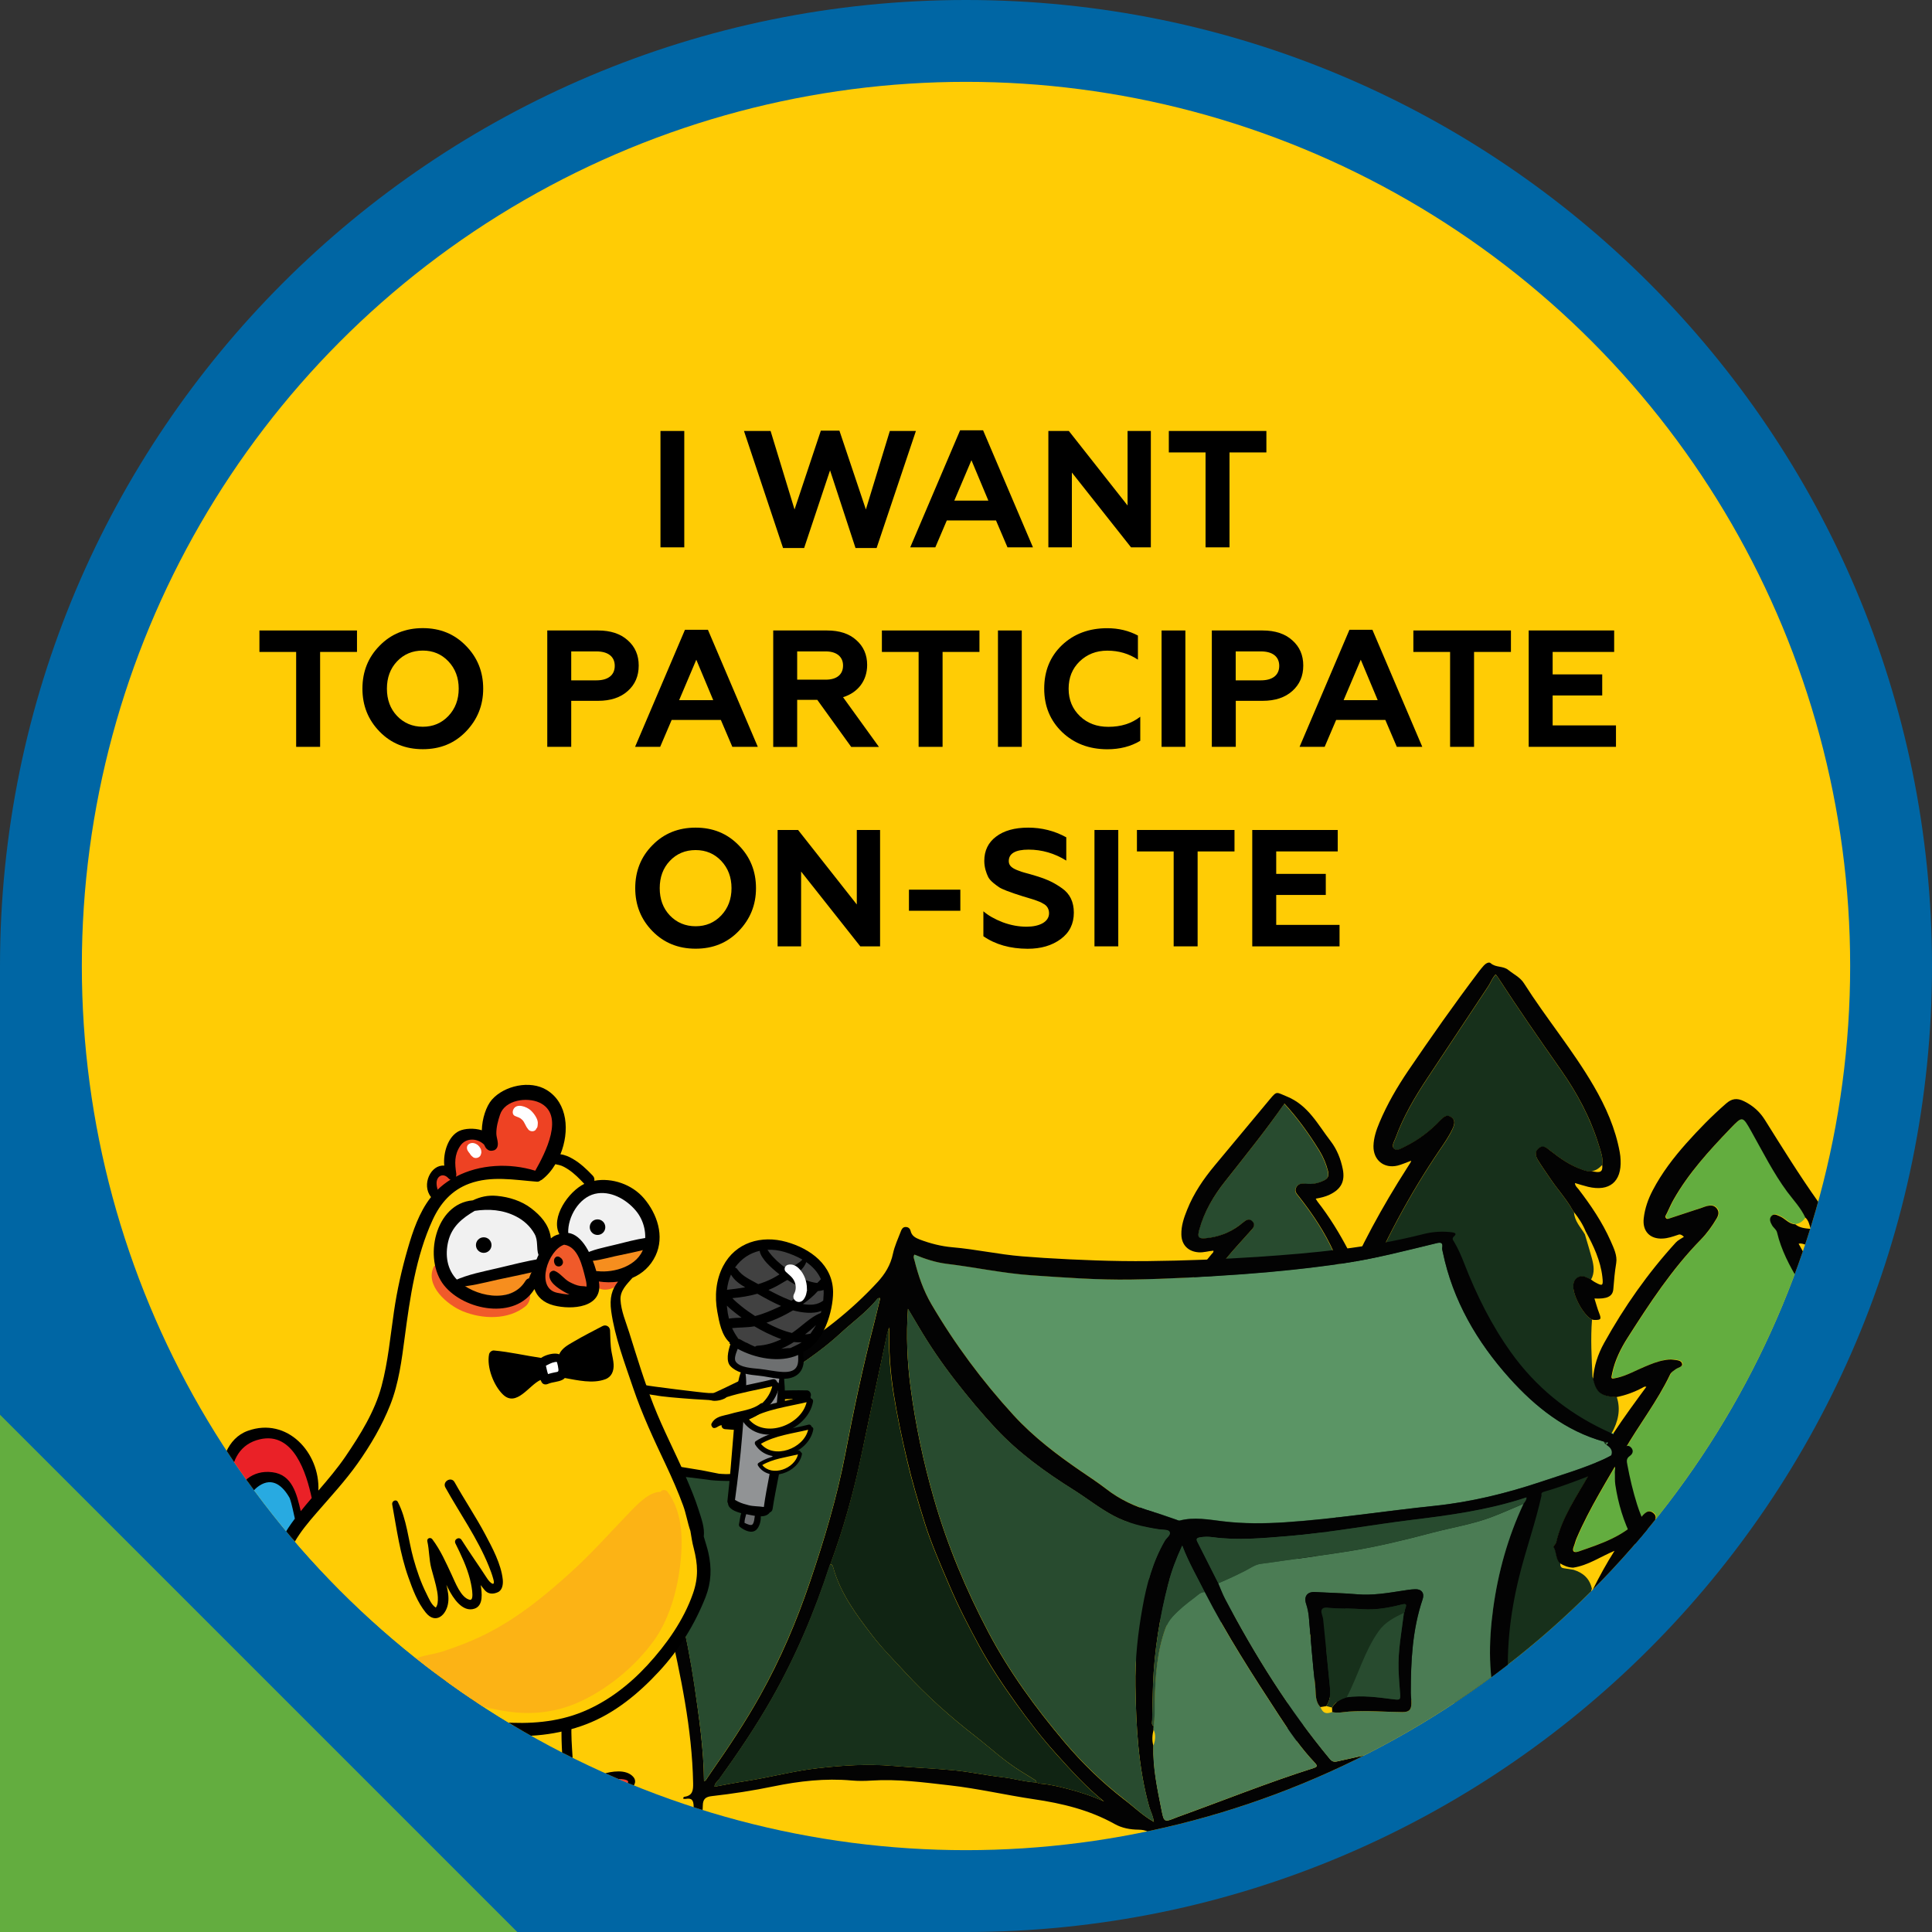 <?xml version="1.0" encoding="utf-8"?>
<!-- Generator: Adobe Illustrator 25.2.0, SVG Export Plug-In . SVG Version: 6.00 Build 0)  -->
<svg version="1.1" id="Слой_2_1_" xmlns="http://www.w3.org/2000/svg" xmlns:xlink="http://www.w3.org/1999/xlink" x="0px"
	 y="0px" viewBox="0 0 255.66 255.66" style="enable-background:new 0 0 255.66 255.66;" xml:space="preserve">
<rect x="0" y="0" width="255.66" height="255.66" fill="#333333" stroke="none"/>
<style type="text/css">
	.st0{fill:#0066A4;}
	.st1{fill:#63AD3F;}
	.st2{fill:#FFCC05;}
	.st3{enable-background:new    ;}
	.st4{clip-path:url(#SVGID_2_);}
	.st5{fill:#17301B;}
	.st6{fill:#030303;}
	.st7{fill:#54C293;}
	.st8{fill:#284B2F;}
	.st9{clip-path:url(#SVGID_4_);}
	.st10{fill:#5B9565;}
	.st11{fill:#4B7C54;}
	.st12{fill:#102413;}
	.st13{clip-path:url(#SVGID_6_);}
	.st14{fill:#F1F1F1;}
	.st15{fill:#F68E1E;}
	.st16{fill:#414141;}
	.st17{fill:#6D6F70;}
	.st18{fill:#919395;}
	.st19{fill:#FFFFFF;}
	.st20{fill:#EE4036;}
	.st21{fill:#F05A2A;}
	.st22{fill:#EA2127;}
	.st23{fill:#00A44F;}
	.st24{fill:#28AAE1;}
	.st25{fill:#EE4223;}
	.st26{fill:#FCB315;}
</style>
<path class="st0" d="M255.66,127.83C255.66,57.23,198.43,0,127.83,0S0,57.23,0,127.83v127.83h127.83
	C198.43,255.66,255.66,198.43,255.66,127.83z"/>
<polygon class="st1" points="0,187.21 0,255.66 68.45,255.66 "/>
<circle class="st2" cx="127.83" cy="127.83" r="117"/>
<g>
	<g class="st3">
		<path d="M87.4,72.43v-15.4h3.15v15.4H87.4z"/>
		<path d="M103.62,72.52l-5.17-15.49h3.52l3.17,10.39l3.48-10.43h2.46l3.5,10.43l3.17-10.39h3.45L116,72.52h-2.79l-3.37-10.28
			l-3.43,10.28H103.62z"/>
		<path d="M120.45,72.43l6.6-15.49h3.04l6.6,15.49h-3.37l-1.52-3.56h-6.51l-1.52,3.56H120.45z M126.28,66.25h4.51l-2.24-5.35
			L126.28,66.25z"/>
		<path d="M138.73,72.43v-15.4h2.71l7.77,9.86v-9.86h3.08v15.4h-2.62l-7.83-9.9v9.9H138.73z"/>
		<path d="M154.66,57.03h12.92v2.84h-4.88v12.56h-3.17V59.87h-4.86V57.03z"/>
	</g>
	<g class="st3">
		<path d="M34.32,83.43h12.92v2.84h-4.88v12.56h-3.17V86.27h-4.86V83.43z"/>
		<path d="M50.23,85.45c1.52-1.56,3.43-2.33,5.72-2.33s4.18,0.77,5.7,2.33c1.52,1.54,2.29,3.43,2.29,5.68
			c0,2.22-0.77,4.11-2.29,5.68s-3.41,2.33-5.7,2.33s-4.2-0.77-5.72-2.33c-1.52-1.56-2.27-3.45-2.27-5.68
			C47.96,88.88,48.71,86.99,50.23,85.45z M55.95,96.17c1.36,0,2.49-0.48,3.39-1.43c0.9-0.95,1.36-2.16,1.36-3.61
			s-0.46-2.66-1.36-3.61c-0.9-0.95-2.02-1.43-3.39-1.43s-2.51,0.48-3.41,1.43c-0.9,0.95-1.34,2.16-1.34,3.61s0.44,2.66,1.34,3.61
			C53.44,95.68,54.58,96.17,55.95,96.17z"/>
		<path d="M72.42,98.83v-15.4h6.73c1.65,0,2.97,0.44,3.92,1.3c0.97,0.86,1.45,1.96,1.45,3.34c0,1.39-0.48,2.51-1.45,3.37
			c-0.95,0.86-2.27,1.3-3.92,1.3h-3.56v6.09H72.42z M75.59,90.03h3.34c1.52,0,2.42-0.68,2.42-1.92c0-1.23-0.9-1.91-2.42-1.91h-3.34
			V90.03z"/>
		<path d="M84.04,98.83l6.6-15.49h3.04l6.6,15.49h-3.37l-1.52-3.56h-6.51l-1.52,3.56H84.04z M89.87,92.65h4.51l-2.24-5.35
			L89.87,92.65z"/>
		<path d="M102.32,98.83v-15.4h7.13c1.63,0,2.93,0.42,3.87,1.28c0.95,0.84,1.43,1.94,1.43,3.28c0,2.05-1.19,3.65-3.19,4.27
			l4.75,6.58h-3.67l-4.49-6.23h-2.66v6.23H102.32z M105.49,89.94h3.78c1.43,0,2.29-0.66,2.29-1.87c0-1.17-0.86-1.87-2.29-1.87h-3.78
			V89.94z"/>
		<path d="M116.69,83.43h12.92v2.84h-4.88v12.56h-3.17V86.27h-4.86V83.43z"/>
		<path d="M132.06,98.83v-15.4h3.15v15.4H132.06z"/>
		<path d="M140.56,96.89c-1.58-1.52-2.38-3.43-2.38-5.76c0-2.35,0.79-4.27,2.35-5.76c1.58-1.5,3.59-2.24,5.98-2.24
			c1.52,0,2.86,0.33,4.07,0.97v3.19c-1.19-0.79-2.53-1.19-4.05-1.19c-1.47,0-2.68,0.48-3.67,1.43c-0.97,0.95-1.45,2.13-1.45,3.61
			s0.51,2.68,1.5,3.63s2.24,1.41,3.76,1.41c1.67,0,3.08-0.44,4.22-1.34v3.19c-1.25,0.75-2.71,1.12-4.38,1.12
			C144.12,99.14,142.14,98.39,140.56,96.89z"/>
		<path d="M153.71,98.83v-15.4h3.15v15.4H153.71z"/>
		<path d="M160.36,98.83v-15.4h6.73c1.65,0,2.97,0.44,3.92,1.3c0.97,0.86,1.45,1.96,1.45,3.34c0,1.39-0.48,2.51-1.45,3.37
			c-0.95,0.86-2.27,1.3-3.92,1.3h-3.56v6.09H160.36z M163.52,90.03h3.34c1.52,0,2.42-0.68,2.42-1.92c0-1.23-0.9-1.91-2.42-1.91
			h-3.34V90.03z"/>
		<path d="M171.97,98.83l6.6-15.49h3.04l6.6,15.49h-3.37l-1.52-3.56h-6.51l-1.52,3.56H171.97z M177.8,92.65h4.51l-2.24-5.35
			L177.8,92.65z"/>
		<path d="M187.02,83.43h12.92v2.84h-4.88v12.56h-3.17V86.27h-4.86V83.43z"/>
		<path d="M202.29,98.83v-15.4h11.31v2.84h-8.14v2.97h6.56v2.79h-6.56v3.96h8.38v2.84H202.29z"/>
	</g>
	<g class="st3">
		<path d="M86.33,111.85c1.52-1.56,3.43-2.33,5.72-2.33s4.18,0.77,5.7,2.33c1.52,1.54,2.29,3.43,2.29,5.68
			c0,2.22-0.77,4.11-2.29,5.68s-3.41,2.33-5.7,2.33s-4.2-0.77-5.72-2.33c-1.52-1.56-2.27-3.45-2.27-5.68
			C84.06,115.28,84.81,113.39,86.33,111.85z M92.05,122.57c1.36,0,2.49-0.48,3.39-1.43c0.9-0.95,1.36-2.16,1.36-3.61
			s-0.46-2.66-1.36-3.61c-0.9-0.95-2.02-1.43-3.39-1.43s-2.51,0.48-3.41,1.43c-0.9,0.95-1.34,2.16-1.34,3.61s0.44,2.66,1.34,3.61
			C89.54,122.08,90.69,122.57,92.05,122.57z"/>
		<path d="M102.9,125.23v-15.4h2.71l7.77,9.86v-9.86h3.08v15.4h-2.62l-7.83-9.9v9.9H102.9z"/>
		<path d="M120.28,120.52v-2.79h6.8v2.79H120.28z"/>
		<path d="M130.13,123.89v-3.3c0.64,0.55,1.47,1.03,2.55,1.45c1.08,0.4,2.13,0.59,3.17,0.59c1.67,0,2.97-0.62,2.97-1.78
			c0-0.55-0.26-1.03-0.79-1.28c-0.29-0.18-0.44-0.24-0.88-0.4l-0.53-0.18l-1.23-0.37l-1.14-0.37c-0.22-0.07-0.57-0.2-1.03-0.37
			c-0.46-0.18-0.79-0.33-0.99-0.46c-0.42-0.29-1.17-0.81-1.45-1.34c-0.26-0.53-0.53-1.28-0.53-2.16c0-1.36,0.53-2.44,1.56-3.21
			c1.03-0.79,2.46-1.19,4.25-1.19c1.78,0,3.48,0.42,5.04,1.28v3.08c-1.56-0.97-3.23-1.45-4.99-1.45c-1.74,0-2.62,0.51-2.62,1.52
			c0,0.51,0.31,0.81,0.81,1.06c0.29,0.15,0.84,0.35,1.25,0.46s1.21,0.33,1.67,0.48c1.47,0.46,2.31,0.88,3.34,1.61
			c1.03,0.73,1.54,1.8,1.54,3.21c0,1.47-0.57,2.64-1.74,3.5c-1.17,0.86-2.62,1.28-4.38,1.28
			C133.67,125.54,131.72,124.99,130.13,123.89z"/>
		<path d="M144.83,125.23v-15.4h3.15v15.4H144.83z"/>
		<path d="M150.44,109.83h12.92v2.84h-4.88v12.56h-3.17v-12.56h-4.86V109.83z"/>
		<path d="M165.71,125.23v-15.4h11.31v2.84h-8.14v2.97h6.56v2.79h-6.56v3.96h8.38v2.84H165.71z"/>
	</g>
</g>
<g>
	<g>
		<defs>
			<circle id="SVGID_1_" cx="127.83" cy="127.83" r="117"/>
		</defs>
		<clipPath id="SVGID_2_">
			<use xlink:href="#SVGID_1_"  style="overflow:visible;"/>
		</clipPath>
		<g class="st4">
			<path class="st5" d="M210.67,174.63c-0.2,2.51-0.05,5.02,0.06,7.53c0,0.1,0.09,0.2,0.13,0.3c0.41,1.79,1.06,2.3,3.08,2.39
				c0.57,1.71,0.17,3.28-0.66,4.79c-0.43,0.42-0.67,0.92-0.7,1.52l0,0c-0.16,0.06-0.17,0.19-0.18,0.33l-0.01,0.01
				c-0.05,0.06-0.11,0.12-0.16,0.18l0.01-0.01c-0.16,0.06-0.18,0.2-0.18,0.35l0,0c-0.15,0.06-0.16,0.19-0.18,0.32l-0.01,0.02
				c-0.05,0.08-0.1,0.15-0.15,0.23c-0.43,0.77-0.86,1.53-1.29,2.3c-1.65,2.98-3.68,5.77-4.45,9.17c-0.05,0.23-0.42,0.52-0.36,0.61
				c0.43,0.67,0.23,1.58,0.85,2.17c-0.01,0.33,0.03,0.62,0.44,0.68c0.44,0.07,0.88,0.14,1.32,0.21c1.28,0.4,2.16,1.18,2.43,2.55
				c-0.15,0.15-0.08,0.32-0.03,0.48c-0.61,1.38-1.21,2.77-1.82,4.15c-0.22,0.18-0.39,0.38-0.34,0.68l0.01-0.01
				c-0.46,0.15-0.52,0.59-0.7,0.94c-1.3,2.22-2.86,4.22-4.82,5.9c-1.05,0.9-2.14,1.7-3.53,1.98c-0.83,0.16-1.65,0.11-2.42-0.27
				c-0.31-0.15-0.55-0.23-0.84,0.06c-1.18,1.2-2.68,1.43-4.19,1.04c-2.69-0.68-5.28-0.52-7.9,0.29c-1.73,0.53-3.51,0.68-5.32,0.35
				c-2.04-0.37-3.57-1.42-4.44-3.34c-0.07-0.16-0.13-0.32-0.34-0.33c1.09-2.92,2.42-5.73,3.72-8.55c0.21-0.46,0.41-0.94,0.54-1.42
				c0.14-0.51-0.04-0.96-0.49-1.25c-0.45-0.29-0.87-0.15-1.26,0.15c-0.22,0.17-0.41,0.39-0.62,0.58c-1.09,0.97-2.14,2.01-3.46,2.69
				c-0.33-0.17-0.66-0.34-0.99-0.51c0.01-0.17,0-0.34,0.03-0.5c0.64-3.55,2.3-6.7,4-9.82c2.14-3.95,4.44-7.8,6.72-11.67
				c0.55-0.93,0.48-1.65-0.09-1.99c-0.79-0.47-1.26,0.1-1.74,0.6c-0.32,0.33-0.63,0.66-0.98,0.95c-0.8,0.68-1.56,1.41-2.57,1.81
				c-0.2,0.08-0.44,0.23-0.62-0.01c-0.15-0.2,0.05-0.37,0.14-0.54c0.73-1.38,1.48-2.75,2.18-4.15c2.42-4.8,5.49-9.23,7.91-14.04
				c0.87-1.73,1.79-3.43,2.68-5.14c0.12-0.23,0.23-0.46,0.32-0.7c0.25-0.66,0.3-1.31-0.37-1.75c-0.68-0.45-1.25-0.1-1.73,0.41
				c-1.68,1.78-3.39,3.53-5.28,5.08c-0.54,0.44-0.99,1.02-1.72,1.2c-0.34-0.06-0.43-0.36-0.57-0.61c0.06-0.63,0.33-1.2,0.57-1.77
				c2.79-6.72,6.18-13.12,10.28-19.14c0.61-0.89,1.23-1.78,1.67-2.77c0.24-0.54,0.38-1.14-0.24-1.52c-0.58-0.37-0.99,0-1.39,0.43
				c-1.36,1.44-2.92,2.63-4.7,3.5c-0.45,0.22-1.04,0.63-1.42,0.29c-0.41-0.36,0.01-0.96,0.18-1.42c1.03-2.86,2.57-5.45,4.24-7.97
				c2.67-4.04,5.34-8.07,8.02-12.1c0.34-0.51,0.53-1.11,0.99-1.58c0.12,0.16,0.21,0.26,0.29,0.38c2.69,4.15,5.51,8.22,8.35,12.27
				c2.15,3.07,3.9,6.35,5.01,9.95c0.26,0.83,0.58,1.67,0.45,2.58c-0.41,0.42-0.85,0.79-1.46,0.83c-0.41,0.11-0.78-0.04-1.15-0.17
				c-1.58-0.54-2.93-1.48-4.23-2.5c-0.47-0.37-0.95-0.84-1.57-0.33c-0.62,0.52-0.35,1.14-0.01,1.69c0.49,0.79,1.04,1.55,1.56,2.33
				c0.97,1.43,2.14,2.71,2.98,4.22c0.05,0.07,0.1,0.14,0.15,0.21l-0.01-0.02c0.06,1.18,0.88,1.99,1.44,2.93
				c0.31,1.06,0.64,2.12,0.93,3.19c0.25,0.94,0.4,1.89-0.12,2.81c-0.23-0.11-0.45-0.23-0.68-0.32c-0.81-0.31-1.57,0.16-1.65,1.03
				C208.09,171.36,209.5,174.01,210.67,174.63z"/>
			<path class="st1" d="M240.56,220.5c-0.31,0.42-0.19,0.93-0.24,1.39c-0.2,1.99-0.87,3.82-1.84,5.54c-1.41,2.48-3.76,3.45-6.52,2.7
				c-1.5-0.4-2.84-1.15-4.15-1.95c-1.07-0.65-2.12-1.32-3.3-1.77c-0.83-0.32-1.65-0.37-2.5-0.14c-1.26,0.35-2.45,0.9-3.68,1.34
				c-1.4,0.5-2.81,0.92-4.33,0.62c-0.62-0.12-1.28-0.26-1.72-0.69c-1.37-1.34-3.2-2.32-3.59-4.46c0.01-0.11-0.01-0.23,0.03-0.33
				c2.59-7.27,5.47-14.41,9.86-20.83c0.36-0.52,0.94-1.18,0.28-1.73c-0.72-0.6-1.24,0.12-1.69,0.62c-2.21,2.46-5.23,3.43-8.21,4.46
				c-0.51,0.18-0.94,0.09-0.64-0.65c0.15-0.37,0.23-0.76,0.39-1.13c1.73-4.04,4.1-7.73,6.26-11.54c1.95-3.43,4.4-6.55,6.11-10.12
				c0.16-0.33,0.47-0.48,0.74-0.68c0.3-0.23,0.93-0.29,0.84-0.72c-0.1-0.48-0.73-0.47-1.15-0.54c-0.38-0.06-0.8-0.01-1.18,0.06
				c-0.9,0.15-1.74,0.51-2.58,0.85c-1.21,0.5-2.35,1.16-3.63,1.47c-0.9,0.21-0.89,0.21-0.7-0.66c0.37-1.69,1.13-3.22,2.05-4.66
				c2.91-4.56,5.87-9.08,9.68-12.97c0.82-0.83,1.5-1.78,2.09-2.8c0.24-0.41,0.35-0.84,0.03-1.28c-0.35-0.47-0.82-0.46-1.31-0.35
				c-0.22,0.05-0.43,0.15-0.65,0.22c-1.38,0.45-2.75,0.91-4.13,1.36c-0.21,0.07-0.47,0.22-0.64,0.04c-0.23-0.23,0.02-0.47,0.12-0.69
				c0.28-0.59,0.54-1.19,0.86-1.76c2.01-3.55,4.73-6.53,7.54-9.44c1.6-1.67,1.59-1.66,2.76,0.4c1.52,2.7,2.9,5.48,4.75,7.99
				c0.82,1.11,1.8,2.12,2.39,3.4c-0.33,0.46-0.73,0.83-1.32,0.9c-0.84-0.02-1.32-0.74-2.01-1.04c-0.38-0.17-0.82-0.45-1.17-0.03
				c-0.32,0.37-0.12,0.79,0.1,1.19c0.19,0.35,0.57,0.55,0.67,0.97c0.55,2.32,1.65,4.42,2.87,6.43c1.63,2.7,3.38,5.33,4.53,8.29
				c0.43,1.11,1.03,2.16,1.15,3.37c-0.03,0.03-0.06,0.06-0.08,0.08c-0.44-0.02-0.82-0.22-1.21-0.4c-2.09-0.98-4.15-2-5.88-3.57
				c-0.41-0.37-0.91-0.53-1.41-0.2c-0.53,0.35-0.6,0.88-0.36,1.44c0.28,0.62,0.57,1.24,0.92,1.83c2.15,3.68,4.55,7.22,6.32,11.11
				c1.05,2.3,2.13,4.59,2.6,7.1c0.06,0.29,0.21,0.67-0.09,0.87c-0.25,0.17-0.54-0.08-0.79-0.2c-1.56-0.78-2.72-2.03-3.87-3.3
				c-0.57-0.63-1.14-1.27-1.77-1.84c-0.33-0.3-0.8-0.48-1.25-0.15c-0.46,0.34-0.46,0.8-0.28,1.3c0.88,2.41,2.09,4.65,3.45,6.82
				c1.52,2.4,3.21,4.7,4.37,7.31c0.9,2.04,1.6,4.14,1.5,6.41c-0.06,1.36-0.9,1.94-2.21,1.54c-1.45-0.45-2.67-1.22-3.5-2.55
				c-0.42-0.67-0.87-1.34-1.38-1.95c-0.34-0.41-0.84-0.64-1.36-0.27c-0.49,0.35-0.54,0.85-0.26,1.37c0.32,0.57,0.65,1.13,1.01,1.68
				C239.2,217.14,239.97,218.77,240.56,220.5z"/>
			<path class="st6" d="M243.71,181.19c-0.12-1.21-0.72-2.27-1.15-3.37c-1.15-2.96-2.9-5.59-4.53-8.29
				c-1.22-2.02-2.32-4.11-2.87-6.43c-0.1-0.42-0.48-0.62-0.67-0.97c-0.22-0.39-0.41-0.81-0.1-1.19c0.35-0.41,0.78-0.13,1.17,0.03
				c0.69,0.3,1.17,1.02,2.01,1.04c0.57,0.48,1.25,0.53,2.03,0.61c-0.17-0.61-0.28-1.13-0.71-1.51c-0.59-1.28-1.56-2.29-2.39-3.4
				c-1.85-2.51-3.23-5.29-4.75-7.99c-1.16-2.06-1.15-2.07-2.76-0.4c-2.8,2.92-5.53,5.89-7.54,9.44c-0.32,0.57-0.58,1.17-0.86,1.76
				c-0.1,0.22-0.34,0.46-0.12,0.69c0.17,0.18,0.43,0.02,0.64-0.04c1.38-0.45,2.75-0.9,4.13-1.36c0.22-0.07,0.43-0.17,0.65-0.22
				c0.49-0.11,0.96-0.12,1.31,0.35c0.32,0.44,0.21,0.86-0.03,1.28c-0.59,1.01-1.27,1.96-2.09,2.8c-3.81,3.89-6.77,8.41-9.68,12.97
				c-0.92,1.44-1.68,2.97-2.05,4.66c-0.19,0.86-0.2,0.87,0.7,0.66c1.28-0.31,2.42-0.97,3.63-1.47c0.84-0.35,1.68-0.7,2.58-0.85
				c0.39-0.07,0.8-0.12,1.18-0.06c0.43,0.07,1.05,0.06,1.15,0.54c0.09,0.42-0.54,0.49-0.84,0.72c-0.27,0.21-0.58,0.36-0.74,0.68
				c-1.7,3.58-4.16,6.7-6.11,10.12c-2.16,3.81-4.53,7.5-6.26,11.54c-0.16,0.36-0.24,0.76-0.39,1.13c-0.29,0.73,0.13,0.82,0.64,0.65
				c2.98-1.03,6-2,8.21-4.46c0.45-0.5,0.97-1.22,1.69-0.62c0.66,0.56,0.08,1.21-0.28,1.73c-4.39,6.42-7.27,13.56-9.86,20.83
				c-0.04,0.1-0.02,0.22-0.03,0.33c-0.34,1.54-0.82,3.09,0.02,4.61c0.26,0.46-0.05,0.55-0.33,0.65c-0.68,0.24-1.45-0.13-1.92-0.91
				c-0.65-1.09-0.63-2.27-0.47-3.47c0.24-1.78,0.76-3.49,1.36-5.17c0.27-0.75,0.4-1.56,0.82-2.26c0.21-0.29,0.35-0.6,0.33-0.96
				l-0.01,0.01c0.27-0.15,0.28-0.43,0.34-0.68c0.61-1.38,1.21-2.77,1.82-4.15c0.06-0.14,0.13-0.28,0.19-0.43
				c0.88-1.75,1.81-3.47,2.88-5.14c-1.84,0.76-3.48,1.93-5.48,2.23c-0.64-0.02-1.21-0.25-1.75-0.58c-0.61-0.59-0.42-1.5-0.85-2.17
				c-0.06-0.09,0.31-0.39,0.36-0.61c0.77-3.4,2.8-6.2,4.45-9.17c0.43-0.77,0.86-1.53,1.29-2.3c0.05-0.08,0.1-0.15,0.15-0.23
				l0.01-0.02c0.06-0.11,0.12-0.22,0.18-0.32l0,0c0.14-0.07,0.19-0.2,0.18-0.35l-0.01,0.01c0.05-0.06,0.11-0.12,0.16-0.18l0.01-0.01
				c0.06-0.11,0.12-0.22,0.18-0.33l0,0c0.41-0.45,0.72-0.97,0.97-1.52c1.38-2.11,2.88-4.14,4.37-6.17
				c-0.01-0.01-0.02-0.01-0.03-0.02c0.01,0.02,0.01,0.03,0.02,0.05c-0.22-0.11-0.38,0.04-0.55,0.13c-1.08,0.57-2.22,0.99-3.42,1.22
				c-2.02-0.09-2.67-0.59-3.08-2.39c0.11-1.7,0.64-3.29,1.46-4.77c2.66-4.79,5.79-9.25,9.49-13.3c0.28-0.31,0.69-0.49,1.07-0.75
				c-0.45-0.43-0.65-0.31-0.85-0.24c-0.65,0.22-1.29,0.44-1.98,0.47c-1.67,0.08-2.68-0.98-2.49-2.67c0.15-1.32,0.58-2.55,1.19-3.71
				c1.19-2.28,2.75-4.32,4.45-6.23c1.65-1.85,3.38-3.62,5.25-5.25c0.74-0.65,1.42-0.79,2.39-0.31c1.18,0.58,2.07,1.38,2.75,2.46
				c2.28,3.64,4.54,7.29,7.02,10.79c0.6,0.84,1.02,1.77,1.21,2.79c0.37,1.98-0.81,3.22-2.82,2.93c-0.3-0.04-0.58-0.23-0.94-0.11
				c1.02,1.89,2.14,3.69,3.32,5.47c2.13,3.22,3.68,6.72,4.71,10.44c0.27,0.96,0.57,1.99-0.34,2.78c-0.93,0.81-1.98,0.54-2.97,0.11
				c-1.06-0.46-2.09-0.99-3.34-1.59c0.3,0.52,0.5,0.87,0.72,1.22c2.46,3.9,4.63,7.95,6.1,12.34c0.32,0.95,0.55,1.91,0.71,2.89
				c0.18,1.14,0.18,2.25-0.83,3.04c-1.02,0.8-2.09,0.48-3.14,0.01c-0.23-0.1-0.46-0.21-0.75-0.35c-0.05,0.42,0.22,0.65,0.38,0.91
				c1.61,2.61,3.36,5.15,4.34,8.09c0.68,2.05,1.31,4.13,0.98,6.34c-0.34,2.23-1.83,3.36-4.08,3.15c-1.3-0.12-1.28-0.13-0.94,1.12
				c0.64,2.36,1.03,4.73,0.03,7.11c-0.2,0.47-0.41,0.94-0.79,1.3c-0.33,0.31-0.7,0.52-1.15,0.29c-0.42-0.22-0.46-0.64-0.39-1.04
				c0.12-0.7,0.3-1.39,0.44-2.08c0.4-1.93-0.03-3.78-0.53-5.63c-0.58-1.73-1.35-3.36-2.34-4.9c-0.35-0.55-0.69-1.11-1.01-1.68
				c-0.28-0.51-0.23-1.01,0.26-1.37c0.52-0.38,1.02-0.15,1.36,0.27c0.5,0.61,0.96,1.27,1.38,1.95c0.83,1.33,2.05,2.11,3.5,2.55
				c1.3,0.4,2.14-0.18,2.21-1.54c0.1-2.27-0.6-4.37-1.5-6.41c-1.15-2.62-2.85-4.91-4.37-7.31c-1.37-2.17-2.57-4.41-3.45-6.82
				c-0.18-0.5-0.18-0.96,0.28-1.3c0.45-0.33,0.91-0.15,1.25,0.15c0.63,0.57,1.2,1.21,1.77,1.84c1.14,1.27,2.31,2.52,3.87,3.3
				c0.25,0.12,0.54,0.37,0.79,0.2c0.3-0.2,0.14-0.57,0.09-0.87c-0.47-2.51-1.55-4.8-2.6-7.1c-1.78-3.89-4.17-7.43-6.32-11.11
				c-0.34-0.59-0.64-1.2-0.92-1.83c-0.25-0.55-0.17-1.09,0.36-1.44c0.49-0.32,1-0.17,1.41,0.2c1.73,1.58,3.79,2.59,5.88,3.57
				c0.38,0.18,0.77,0.37,1.21,0.4c0.04,0.02,0.08,0.03,0.13,0.05C243.74,181.28,243.72,181.24,243.71,181.19z"/>
			<path class="st6" d="M180.32,173.6c0.72-0.18,1.18-0.76,1.72-1.2c1.9-1.55,3.6-3.3,5.28-5.08c0.48-0.51,1.05-0.85,1.73-0.41
				c0.67,0.44,0.62,1.09,0.37,1.75c-0.09,0.24-0.2,0.47-0.32,0.7c-0.89,1.71-1.81,3.42-2.68,5.14c-2.41,4.81-5.49,9.24-7.91,14.04
				c-0.7,1.4-1.45,2.77-2.18,4.15c-0.09,0.17-0.28,0.34-0.14,0.54c0.18,0.24,0.41,0.09,0.62,0.01c1-0.39,1.77-1.12,2.57-1.81
				c0.34-0.3,0.66-0.63,0.98-0.95c0.48-0.5,0.95-1.07,1.74-0.6c0.57,0.34,0.64,1.06,0.09,1.99c-2.28,3.87-4.58,7.72-6.72,11.67
				c-1.69,3.13-3.35,6.27-4,9.82c-0.03,0.16-0.02,0.34-0.03,0.5c-0.01,0.32-0.22,0.76,0.12,0.92c0.28,0.13,0.63-0.15,0.87-0.4
				c1.32-0.68,2.37-1.72,3.46-2.69c0.21-0.19,0.4-0.41,0.62-0.58c0.38-0.3,0.81-0.44,1.26-0.15c0.46,0.29,0.64,0.74,0.49,1.25
				c-0.14,0.49-0.33,0.96-0.54,1.42c-1.31,2.82-2.64,5.63-3.72,8.55c-0.78,2.16-1.55,4.33-1.56,6.67c0,0.31-0.07,0.64,0.17,0.9
				c0.56,0.62,0.03,0.67-0.39,0.73c-0.57,0.08-0.97-0.22-1.31-0.64c-0.27-0.34-0.4-0.75-0.54-1.15c-0.06-0.58-0.11-1.15-0.17-1.73
				c0.42-3.81,1.95-7.24,3.57-10.64c0.02-0.07,0.09-0.19,0.06-0.21c-0.11-0.1-0.19-0.02-0.25,0.08c-0.38,0.19-0.75,0.41-1.14,0.57
				c-1.64,0.68-3.06-0.15-3.27-1.93c-0.2-1.74,0.24-3.39,0.77-5.01c0.73-2.22,1.78-4.3,2.92-6.33c1.42-2.53,2.87-5.03,4.31-7.54
				c0.12-0.22,0.24-0.44,0.35-0.65c-0.24-0.25-0.46-0.06-0.66-0.03c-1.57,0.19-2.58-0.69-2.59-2.28c-0.01-1.38,0.45-2.63,1.11-3.8
				c0.46-0.82,0.85-1.67,1.21-2.53c1.38-3.35,3.24-6.44,5.13-9.52c0.36-0.59,0.68-1.2,1.03-1.84c-0.46-0.12-0.61,0.18-0.82,0.33
				c-0.64,0.47-1.28,0.95-2.03,1.25c-1.91,0.77-3.49-0.42-3.3-2.46c0.13-1.34,0.53-2.62,1.05-3.85c2.36-5.58,5.26-10.89,8.53-15.99
				c0.17-0.26,0.33-0.53,0.5-0.79c0.02-0.06,0.04-0.13,0.06-0.19c-0.06,0.02-0.13,0.05-0.19,0.07c-0.53,0.19-1.05,0.43-1.6,0.57
				c-1.81,0.44-3.24-0.73-3.2-2.6c0.03-1.1,0.38-2.12,0.8-3.12c1.02-2.42,2.33-4.67,3.8-6.84c3.02-4.44,6.11-8.84,9.35-13.12
				c0.21-0.27,0.42-0.54,0.65-0.79c0.24-0.27,0.67-0.52,0.9-0.32c0.68,0.62,1.64,0.33,2.35,0.91c0.7,0.57,1.56,0.96,2.06,1.75
				c2.94,4.63,6.48,8.86,9.24,13.61c1.59,2.73,2.87,5.62,3.44,8.76c0.06,0.33,0.1,0.68,0.11,1.02c0.14,2.88-1.47,4.22-4.3,3.55
				c-0.57-0.14-1.13-0.32-1.74-0.5c0.02,0.38,0.28,0.58,0.46,0.8c1.65,2.15,3.16,4.38,4.26,6.86c0.41,0.94,0.91,1.93,0.74,2.94
				c-0.19,1.14-0.29,2.28-0.38,3.43c-0.08,1.01-0.86,1.33-2.5,1.25c0.21,0.66,0.38,1.31,0.62,1.92c0.32,0.82,0.26,0.93-0.63,0.92
				c-0.11,0-0.22-0.04-0.34-0.06c-1.16-0.62-2.58-3.27-2.45-4.6c0.08-0.87,0.84-1.34,1.65-1.03c0.23,0.09,0.46,0.21,0.68,0.32
				c0.16,0.12,0.31,0.25,0.48,0.34c1.07,0.59,1.18,0.56,1.04-0.67c-0.25-2.17-1.17-4.12-2.21-6.02c-0.38-0.94-0.93-1.78-1.56-2.57
				l0.01,0.02c-0.05-0.07-0.1-0.14-0.15-0.21c-0.84-1.52-2.02-2.79-2.98-4.22c-0.52-0.78-1.07-1.54-1.56-2.33
				c-0.34-0.54-0.62-1.16,0.01-1.69c0.62-0.52,1.09-0.05,1.57,0.33c1.3,1.02,2.64,1.96,4.23,2.5c0.37,0.13,0.75,0.28,1.15,0.17
				c1.24,0.33,1.57,0.14,1.47-0.83c0.14-0.91-0.19-1.74-0.45-2.58c-1.1-3.6-2.86-6.88-5.01-9.95c-2.84-4.05-5.66-8.12-8.35-12.27
				c-0.08-0.12-0.17-0.23-0.29-0.38c-0.46,0.47-0.65,1.07-0.99,1.58c-2.68,4.03-5.35,8.06-8.02,12.1c-1.67,2.52-3.21,5.11-4.24,7.97
				c-0.17,0.46-0.59,1.06-0.18,1.42c0.38,0.33,0.97-0.07,1.42-0.29c1.78-0.87,3.34-2.06,4.7-3.5c0.4-0.42,0.81-0.79,1.39-0.43
				c0.62,0.39,0.48,0.98,0.24,1.52c-0.45,0.99-1.06,1.88-1.67,2.77c-4.1,6.02-7.49,12.42-10.28,19.14
				c-0.24,0.57-0.52,1.14-0.57,1.77c-0.2,0.37-0.34,0.76-0.3,1.2C179.9,174.2,180.06,173.83,180.32,173.6z"/>
			<path class="st7" d="M213.28,189.63c0.09,0,0.18,0,0.27,0c-0.25,0.55-0.56,1.06-0.97,1.52
				C212.61,190.55,212.85,190.05,213.28,189.63z"/>
			<path class="st7" d="M212.07,192.01c-0.06,0.11-0.12,0.22-0.18,0.32C211.91,192.2,211.92,192.06,212.07,192.01z"/>
			<path class="st7" d="M212.58,191.15c-0.06,0.11-0.12,0.22-0.18,0.33C212.41,191.34,212.42,191.21,212.58,191.15z"/>
			<path class="st7" d="M212.25,191.66c0.01,0.15-0.04,0.27-0.18,0.35C212.07,191.86,212.09,191.73,212.25,191.66z"/>
			<path class="st7" d="M211.88,192.35c-0.05,0.08-0.1,0.15-0.15,0.23C211.78,192.5,211.83,192.42,211.88,192.35z"/>
			<path class="st7" d="M212.4,191.5c-0.05,0.06-0.11,0.12-0.16,0.18C212.29,191.61,212.35,191.55,212.4,191.5z"/>
			<g>
				<path class="st8" d="M178.76,198c-0.33,1.38-1.02,2.47-2.42,2.96c-0.46,0.16-0.65,0.51-0.83,0.91c-0.63,1.42-1.43,2.67-3.1,3.02
					c-0.34,0.07-0.41,0.35-0.48,0.63c-0.18,0.72-0.32,1.45-0.57,2.14c-0.66,1.83-2.03,2.57-3.9,2.06c-0.64-0.17-0.81,0.28-1.08,0.59
					c-1.53,1.74-3.17,3.36-5.16,4.56c-1.92,1.16-3.94,1.58-6.1,0.66c-0.95-0.41-1.59-1.17-2.31-1.85c0.6-1.35,1.2-2.69,1.78-4.04
					c0.24-0.54,0.37-1.1-0.19-1.55c-0.57-0.45-1.01-0.07-1.45,0.24c-1.16,0.82-2.35,1.59-3.58,2.31c-0.62,0.36-0.79,0.18-0.73-0.49
					c0.12-1.2,0.4-2.35,0.79-3.48c1.29-3.69,3.3-6.97,5.75-10c0.41-0.51,1.09-1.06,0.44-1.77c-0.67-0.74-1.22-0.03-1.77,0.33
					c-0.81,0.53-1.6,1.09-2.55,1.34c-0.27,0.07-0.6,0.15-0.81-0.07c-0.22-0.23,0.04-0.48,0.11-0.7c0.14-0.43,0.31-0.85,0.48-1.27
					c2.61-6.23,6.08-11.87,11.32-16.28c0.37-0.31,0.61-0.71,0.3-1.19c-0.32-0.49-0.77-0.55-1.26-0.29
					c-0.73,0.39-1.36,0.93-1.98,1.46c-0.94,0.8-1.98,1.41-3.18,1.72c-0.56-0.41-0.66-1.05-0.79-1.67c-0.03-0.36,0.15-0.66,0.29-0.97
					c2.05-4.44,4.48-8.63,7.78-12.28c0.71-0.78,1.41-1.56,2.11-2.35c0.3-0.34,0.37-0.71,0.01-1.06c-0.32-0.32-0.67-0.24-1,0.01
					c-0.25,0.19-0.48,0.4-0.74,0.58c-1.31,0.97-2.79,1.53-4.41,1.67c-0.96,0.09-1.12-0.12-0.87-1.07c0.64-2.41,1.89-4.5,3.42-6.44
					c2.68-3.38,5.39-6.74,7.86-10.3c1.78,1.93,3.29,4.03,4.64,6.24c0.52,0.85,0.9,1.76,1.14,2.74c0.14,0.59-0.04,0.93-0.54,1.18
					c-0.76,0.38-1.55,0.54-2.4,0.44c-0.5-0.06-0.98-0.06-1.27,0.47c-0.3,0.55,0.09,0.89,0.39,1.27c1.79,2.29,3.4,4.69,4.59,7.35
					c0.05,0.09,0.1,0.19,0.16,0.28l0.01,0.02c0.15,1.06,0.29,2.12,1.37,2.71l0,0c0,0.15,0.02,0.28,0.17,0.35l-0.01-0.01
					c0.04,0.05,0.08,0.1,0.13,0.16c0.46,0.97,0.92,1.94,1.37,2.92c0.16,0.34,0.09,0.53-0.35,0.49c-1.33-0.1-2.59-0.37-3.57-1.37
					c-0.16-0.16-0.32-0.32-0.49-0.47c-0.5-0.43-1.04-0.76-1.66-0.21c-0.47,0.42-0.38,1.06,0.22,1.73c0.17,0.19,0.34,0.38,0.55,0.54
					c0.78,0.6,1.37,1.36,1.88,2.18c0.49,0.79,0.94,1.6,1.44,2.38c1.28,2.02,1.86,4.23,2.18,6.54c-0.32,0.31-0.64,0.62-0.96,0.93
					c-1.08,0.17-2.15-0.1-3.23-0.05c-0.61,0.03-1.39,0.05-1.51,0.82c-0.12,0.75,0.59,1,1.18,1.24c0.08,0.03,0.16,0.08,0.24,0.08
					c0.32,0.03,0.49,0.24,0.61,0.52c0.61,1.41,1.49,2.68,2.27,3.99c0.49,0.82,1.04,1.62,1.23,2.59c-0.11,0.44-0.21,0.88-0.32,1.32
					c-0.38,0.41-0.95,0.59-1.29,1.06c-0.25,0.35-0.56,0.7-0.43,1.15C177.88,198.16,178.42,197.85,178.76,198z"/>
				<path class="st6" d="M156.26,179.95c1.2-0.31,2.24-0.92,3.18-1.72c0.63-0.54,1.25-1.08,1.98-1.46c0.49-0.26,0.94-0.21,1.26,0.29
					c0.32,0.49,0.07,0.88-0.3,1.19c-5.24,4.41-8.7,10.05-11.32,16.28c-0.18,0.42-0.35,0.84-0.48,1.27c-0.07,0.23-0.33,0.47-0.11,0.7
					c0.22,0.22,0.54,0.14,0.81,0.07c0.95-0.24,1.74-0.81,2.55-1.34c0.54-0.35,1.09-1.07,1.77-0.33c0.65,0.71-0.03,1.26-0.44,1.77
					c-2.45,3.03-4.46,6.31-5.75,10c-0.39,1.13-0.67,2.29-0.79,3.48c-0.06,0.67,0.11,0.85,0.73,0.49c1.23-0.72,2.42-1.49,3.58-2.31
					c0.44-0.31,0.88-0.7,1.45-0.24c0.56,0.45,0.43,1.01,0.19,1.55c-0.59,1.35-1.19,2.7-1.78,4.04c-0.65,1.46-1.09,2.98-1.52,4.51
					c-0.03,0.12-0.06,0.35-0.01,0.38c0.7,0.36,0.15,0.63-0.08,0.86c-0.36,0.34-0.78,0.33-1.15,0c-0.44-0.39-0.54-0.92-0.53-1.48
					c0.02-1.77,0.54-3.41,1.24-5.01c0.12-0.28,0.34-0.52,0.31-0.95c-0.48,0.11-0.78,0.45-1.16,0.65c-0.77,0.42-1.55,0.79-2.41,0.3
					c-0.9-0.51-1.11-1.39-1.1-2.34c0.03-1.58,0.44-3.09,0.99-4.56c0.93-2.49,2.19-4.81,3.74-6.97c0.18-0.25,0.44-0.45,0.47-0.88
					c-0.88,0.34-1.62-0.31-2.47-0.26c-0.39,0.02-0.56-0.41-0.68-0.78c-0.24-0.78-0.04-1.52,0.14-2.27c0.79-3.32,2.43-6.23,4.36-9
					c0.87-1.25,1.82-2.45,2.82-3.79c-1.05,0.08-1.88-0.19-2.41-1.04c-0.55-0.9-0.43-1.86-0.19-2.81c0.35-1.42,0.97-2.73,1.66-4
					c1.6-2.93,3.37-5.74,5.53-8.29c0.1-0.12,0.27-0.22,0.23-0.45c-0.65,0.05-1.27,0.26-1.94,0.22c-1.38-0.09-2.27-0.96-2.3-2.35
					c-0.03-1.16,0.34-2.24,0.77-3.3c0.86-2.16,2.16-4.06,3.64-5.84c2.44-2.93,4.88-5.86,7.32-8.79c0.93-1.12,0.85-0.9,2.21-0.35
					c2.84,1.15,4.11,3.71,5.8,5.9c0.84,1.09,1.35,2.37,1.62,3.72c0.32,1.62-0.23,2.66-1.74,3.38c-0.56,0.27-1.16,0.41-1.84,0.53
					c0.12,0.2,0.18,0.32,0.26,0.42c3.13,4,5.22,8.57,7.24,13.19c0.47,1.07,0.11,1.8-0.99,2.21c-0.67,0.25-1.38,0.24-2.07,0.3
					c-0.06,0.3,0.14,0.46,0.26,0.63c1.93,2.84,2.84,6.05,3.38,9.38c0.19,1.15-0.29,1.92-1.4,2.3c-0.79,0.27-1.62,0.31-2.54,0.35
					c0.41,0.82,0.93,1.51,1.44,2.2c1.14,1.54,2.17,3.13,2.67,5.01c0.33,1.23,0.02,2.03-1.1,2.62c-0.79,0.42-1.65,0.6-2.52,0.75
					c-0.34-0.15-0.87,0.16-1.03-0.36c-0.14-0.44,0.18-0.8,0.43-1.15c0.33-0.47,0.91-0.65,1.29-1.06c1.07-0.21,0.54-0.8,0.32-1.32
					c-0.2-0.96-0.74-1.77-1.23-2.59c-0.79-1.31-1.66-2.58-2.27-3.99c-0.12-0.28-0.29-0.48-0.61-0.52c-0.08-0.01-0.16-0.05-0.24-0.08
					c-0.58-0.24-1.29-0.49-1.18-1.24c0.12-0.76,0.9-0.79,1.51-0.82c1.07-0.05,2.15,0.23,3.23,0.05c1.23,0.01,1.24-0.01,0.96-0.93
					c-0.32-2.31-0.9-4.52-2.18-6.54c-0.49-0.77-0.95-1.59-1.44-2.38c-0.51-0.82-1.1-1.58-1.88-2.18c-0.2-0.15-0.38-0.35-0.55-0.54
					c-0.6-0.67-0.7-1.31-0.22-1.73c0.61-0.55,1.15-0.22,1.66,0.21c0.17,0.15,0.33,0.31,0.49,0.47c0.99,0.99,2.24,1.26,3.57,1.37
					c0.44,0.03,0.51-0.15,0.35-0.49c-0.45-0.98-0.91-1.95-1.37-2.92c-0.04-0.05-0.08-0.1-0.13-0.16l0.01,0.01
					c-0.01-0.14,0-0.29-0.17-0.35l0,0c-0.32-0.97-0.84-1.85-1.37-2.71l-0.01-0.02c-0.05-0.09-0.11-0.19-0.16-0.28
					c-1.19-2.66-2.8-5.06-4.59-7.35c-0.3-0.38-0.69-0.72-0.39-1.27c0.28-0.52,0.77-0.52,1.27-0.47c0.85,0.1,1.64-0.06,2.4-0.44
					c0.5-0.25,0.68-0.59,0.54-1.18c-0.24-0.98-0.62-1.89-1.14-2.74c-1.36-2.21-2.86-4.31-4.64-6.24c-2.48,3.56-5.19,6.92-7.86,10.3
					c-1.53,1.93-2.77,4.03-3.42,6.44c-0.25,0.95-0.1,1.16,0.87,1.07c1.62-0.15,3.1-0.7,4.41-1.67c0.25-0.19,0.49-0.4,0.74-0.58
					c0.33-0.25,0.68-0.32,1-0.01c0.36,0.35,0.29,0.72-0.01,1.06c-0.7,0.79-1.41,1.57-2.11,2.35c-3.3,3.65-5.73,7.84-7.78,12.28
					c-0.14,0.3-0.32,0.61-0.29,0.97c-0.1,0.28-0.25,0.56-0.3,0.86c-0.06,0.34-0.3,0.77,0.08,1.02
					C155.58,180.37,155.96,180.19,156.26,179.95z"/>
			</g>
		</g>
	</g>
	<g>
		<defs>
			<circle id="SVGID_3_" cx="127.83" cy="127.83" r="117"/>
		</defs>
		<clipPath id="SVGID_4_">
			<use xlink:href="#SVGID_3_"  style="overflow:visible;"/>
		</clipPath>
		<g class="st9">
			<path class="st10" d="M212.25,190.77c0.03,0.27,0.24,0.37,0.43,0.5c0.47,0.32,0.76,0.72,0.53,1.32c-0.32,0.17-0.64,0.35-0.97,0.5
				c-2.67,1.2-5.47,2.02-8.23,2.95c-4.63,1.56-9.35,2.72-14.22,3.22c-6.58,0.68-13.11,1.73-19.72,2.17
				c-2.76,0.18-5.51,0.21-8.26-0.13c-1.89-0.23-3.79-0.59-5.7-0.1c-0.13,0.03-0.3-0.06-0.44-0.11c-1.09-0.36-2.16-0.77-3.26-1.09
				c-2.2-0.64-4.24-1.57-6.05-3c-1.05-0.82-2.16-1.54-3.26-2.29c-3.23-2.22-6.34-4.57-9-7.47c-4.13-4.52-7.76-9.39-10.86-14.68
				c-1.07-1.83-1.73-3.78-2.24-5.81c-0.06-0.22-0.2-0.48,0-0.75c1.38,0.58,2.79,1.05,4.27,1.22c3.75,0.45,7.45,1.26,11.22,1.52
				c4.4,0.3,8.79,0.64,13.2,0.56c4.92-0.08,9.84-0.35,14.75-0.7c4.44-0.32,8.87-0.79,13.27-1.43c4.18-0.6,8.27-1.68,12.36-2.67
				c0.51-0.12,0.89-0.15,0.77,0.58c-0.03,0.19,0.04,0.41,0.08,0.61c1.33,6.41,4.54,11.89,8.83,16.67
				C203.16,186.17,207.16,189.35,212.25,190.77z"/>
			<path class="st6" d="M212.25,190.77c-5.09-1.41-9.08-4.6-12.49-8.39c-4.29-4.78-7.5-10.26-8.83-16.67
				c-0.04-0.2-0.12-0.42-0.08-0.61c0.13-0.72-0.26-0.7-0.77-0.58c-4.1,0.99-8.18,2.06-12.36,2.67c-4.41,0.64-8.83,1.11-13.27,1.43
				c-4.91,0.35-9.83,0.62-14.75,0.7c-4.41,0.07-8.8-0.26-13.2-0.56c-3.78-0.26-7.47-1.07-11.22-1.52c-1.48-0.18-2.89-0.65-4.27-1.22
				c-0.2,0.27-0.06,0.53,0,0.75c0.51,2.03,1.17,3.98,2.24,5.81c3.1,5.29,6.73,10.16,10.86,14.68c2.66,2.9,5.77,5.26,9,7.47
				c1.1,0.75,2.21,1.48,3.26,2.29c1.82,1.42,3.85,2.36,6.05,3c1.1,0.32,2.17,0.73,3.26,1.09c0.15,0.05,0.31,0.14,0.44,0.11
				c1.91-0.49,3.81-0.13,5.7,0.1c2.76,0.33,5.5,0.31,8.26,0.13c6.6-0.44,13.14-1.49,19.72-2.17c4.86-0.51,9.58-1.67,14.22-3.22
				c2.77-0.93,5.57-1.75,8.23-2.95c0.33-0.15,0.64-0.33,0.97-0.5c0.6-0.14,1.08-0.5,1.52-0.9c0.31-0.29,0.68-0.59,1.08-0.18
				c0.41,0.41,0.24,0.87-0.15,1.14c-0.49,0.34-0.41,0.7-0.32,1.18c0.33,1.77,0.74,3.5,1.28,5.22c1.33,4.22,3.87,7.58,7.21,10.38
				c3.05,2.57,5.85,5.41,8.95,7.92c0.11,0.09,0.3,0.17,0.2,0.36c-0.09,0.16-0.25,0.11-0.41,0.06c-0.74-0.23-1.49-0.47-2.14-0.89
				c-3.51-2.24-6.99-4.53-10.03-7.42c-3.75-3.57-5.9-7.94-6.66-13.03c-0.08-0.54-0.03-1.09-0.06-1.64
				c-0.02-0.27,0.17-0.65-0.12-0.78c-0.26-0.12-0.51,0.18-0.75,0.33c-2.85,1.04-5.64,2.23-8.56,3.06c-0.24,0.07-0.34,0.22-0.27,0.47
				c-0.8,3.63-2.07,7.14-2.96,10.75c-1.25,5.06-1.82,10.19-1.32,15.4c0.12,1.29,0.39,2.57,0.58,3.85c0.04,0.28,0.05,0.57,0.07,0.85
				c0.04,0.49-0.15,0.72-0.67,0.6c-0.72-0.87-1.19-1.87-1.5-2.96c-1.26-4.47-1.21-9.03-0.59-13.56c0.65-4.79,1.95-9.42,4.01-13.82
				c0.17-0.25,0.4-0.46,0.41-0.84c-0.32,0.1-0.58,0.18-0.85,0.27c-4.61,1.44-9.37,2.1-14.14,2.68c-5.54,0.67-11.03,1.71-16.59,2.17
				c-3.32,0.27-6.63,0.6-9.95,0.14c-0.56-0.08-1.14-0.07-1.71,0.03c-0.41,0.08-0.49,0.23-0.31,0.57c0.93,1.83,1.85,3.67,2.78,5.5
				c0.3,0.69,0.56,1.41,0.91,2.07c3.95,7.48,8.41,14.63,13.82,21.16c0.29,0.35,0.55,0.44,1,0.33c7.49-1.72,15.04-3.02,22.73-3.45
				c0.54,0.16,1.14,0.31,1.04,1.03c-0.09,0.64-0.63,0.82-1.22,0.89c-1.61,0.19-3.23,0.12-4.84,0.23c-3.73,0.24-7.35,1.14-11,1.86
				c-1.88,0.37-3.75,0.82-5.8,1.28c1.44,1.42,2.68,2.82,4.13,4c1.5,1.22,3.13,2.25,4.75,3.29c0.27,0.17,0.39,0.17,0.52-0.12
				c0.25-0.57,0.53-1.13,0.78-1.7c0.38-0.86,0.97-1,1.62-0.34c0.45,0.46,1.03,0.69,1.58,0.99c0.87,0.47,1.11,1.04,0.88,2
				c-0.26,1.05-0.87,1.93-1.34,2.89c-0.18,0.37-0.58,0.5-0.94,0.66c-1.24,0.53-2.51,0.54-3.79,0.19c-0.44-0.12-0.64-0.44-0.6-0.88
				c0.02-0.23,0.12-0.45,0.2-0.67c0.48-1.22,0.52-1.26-0.64-1.98c-3.26-2.03-6.11-4.52-8.7-7.33c-0.34-0.37-0.63-0.33-1.02-0.2
				c-4.73,1.59-9.41,3.33-14.05,5.18c-1.81,0.72-3.71,1.22-5.52,1.92c-1.42,0.55-2.56,0.28-3.74-0.39c-0.43-0.24-0.88-0.3-1.35-0.31
				c-1.11-0.01-2.2-0.21-3.16-0.75c-3.33-1.86-6.94-2.73-10.69-3.28c-3.73-0.55-7.42-1.42-11.18-1.84
				c-3.42-0.39-6.83-0.85-10.29-0.63c-0.88,0.06-1.78,0.07-2.66-0.01c-3.49-0.31-6.91,0.08-10.32,0.78
				c-2.7,0.56-5.43,0.98-8.17,1.29c-0.81,0.09-1.18,0.38-1.19,1.25c-0.01,1.04-0.22,2.07-0.67,3.15c-0.59-1.02-0.52-2.05-0.54-3.01
				c-0.02-0.86-0.24-1.17-1.08-1.02c-0.09,0.02-0.2-0.01-0.29-0.02c-0.03-0.15,0.05-0.25,0.14-0.26c1.09-0.16,1.18-0.83,1.16-1.81
				c-0.14-7.24-1.66-14.26-3.24-21.27c-1.44-6.38-3.39-12.61-5.6-18.75c-0.71-1.97-1.76-3.77-2.77-5.59
				c-0.42-0.75-0.81-0.71-1.27,0.03c-3.5,5.54-6.47,11.36-9.42,17.2c-1.07,2.12-2.39,4.1-3.78,6.01c-2.45,3.38-4.99,6.68-7.47,10.03
				c-1.5,2.02-3.3,3.76-5.16,5.44c-0.6,0.55-1.28,1.01-2.06,1.25c-0.42,0.13-0.47,0.34-0.45,0.73c0.02,0.82,0.19,1.6,0.48,2.36
				c0.32,0.83,0.67,1.64,1.03,2.45c0.59,1.32,0.46,1.62-0.86,2.18c-0.89,0.37-1.81,0.61-2.74,0.81c-0.51,0.11-0.79-0.16-0.96-0.59
				c-0.34-0.87-0.71-1.74-0.97-2.64c-0.44-1.53-0.93-3.03-1.57-4.49c-0.44-1.01-0.02-1.63,1.06-1.49c1.27,0.17,2.5,0.04,3.71-0.26
				c0.72-0.18,1.3-0.74,1.85-1.25c1.52-1.43,3.06-2.85,4.36-4.48c3.85-4.8,7.6-9.67,11.07-14.75c0.63-0.92,1.15-1.92,1.71-2.89
				c3.08-5.36,6.25-10.67,9.52-15.91c0.08-0.13,0.19-0.26,0.22-0.41c0.32-1.45,1.41-1.69,2.63-1.6c3.44,0.26,6.58-0.8,9.67-2.1
				c4.62-1.94,9.11-4.11,13.41-6.69c4.43-2.66,8.47-5.8,11.98-9.6c1.01-1.09,1.75-2.29,2.06-3.78c0.22-1.03,0.68-2.01,1.06-3
				c0.1-0.26,0.25-0.53,0.6-0.54c0.37-0.01,0.6,0.2,0.68,0.53c0.15,0.65,0.65,0.91,1.19,1.12c1.4,0.53,2.84,0.9,4.32,1.03
				c3.09,0.26,6.13,0.95,9.22,1.2c0.96,0.07,1.93,0.14,2.89,0.21c4.61,0.28,9.21,0.47,13.83,0.42c4.85-0.05,9.69-0.24,14.53-0.56
				c7.35-0.5,14.69-1.18,21.86-3.01c1.25-0.32,2.51-0.4,3.8-0.24c0.34,0.04,0.67,0.17,0.31,0.49c-0.39,0.34-0.18,0.52-0.01,0.81
				c0.53,0.9,0.94,1.85,1.32,2.83c1.63,4.19,3.62,8.2,6.25,11.85c3.19,4.44,7.31,7.81,12.25,10.16c0.87,0.41,1.75,0.8,2.61,1.22
				c0.15,0.08,0.46,0.11,0.37,0.4c-0.07,0.2-0.29,0.17-0.47,0.18C213.84,191.03,213.03,191.04,212.25,190.77z M152.63,231.02
				c-0.08,2.89,0.52,5.69,1.08,8.5c0.32,1.63,0.36,1.63,1.93,1c0.05-0.02,0.1-0.04,0.15-0.06c6-2.16,11.92-4.55,18-6.48
				c0.46-0.15,0.62-0.26,0.22-0.69c-1.84-1.93-3.35-4.12-4.8-6.35c-3.46-5.3-6.9-10.62-9.79-16.26c-0.99-1.99-2.12-3.9-2.97-6.14
				c-0.8,1.73-1.4,3.32-1.83,4.98c-1.15,4.43-1.88,8.93-2.04,13.52c-0.05,1.54-0.09,3.07-0.11,4.61c-0.01,0.27-0.13,0.59,0.21,0.76
				c-0.01,0.14-0.01,0.28-0.02,0.43C152.48,229.56,152.41,230.29,152.63,231.02z M94.55,236.43c1.38-0.25,2.75-0.53,4.13-0.74
				c3.2-0.49,6.33-1.35,9.56-1.71c3.28-0.37,6.54-0.59,9.85-0.31c2.72,0.23,5.44,0.33,8.16,0.59c2.14,0.21,4.25,0.68,6.38,0.91
				c1.52,0.17,2.99,0.63,4.53,0.7c0.17,0.06,0.34,0.15,0.51,0.16c1.25,0.09,2.45,0.39,3.66,0.7c1.63,0.42,3.21,0.94,4.77,1.66
				c-2.32-1.86-4.29-4.04-6.26-6.23c-1.97-2.18-3.76-4.5-5.47-6.89c-1.73-2.41-3.36-4.88-4.78-7.48c-1.42-2.61-2.78-5.24-3.94-7.97
				s-2.37-5.44-3.26-8.27c-0.88-2.8-1.71-5.62-2.38-8.48c-0.68-2.88-1.29-5.77-1.75-8.69c-0.46-2.89-0.65-5.8-0.58-8.73
				c-0.12,0.27-0.21,0.54-0.27,0.82c-1.11,5.32-2.28,10.63-3.38,15.95c-1.03,4.95-2.38,9.83-4.14,14.58
				c-0.02,0.05-0.06,0.09-0.07,0.14c-2,6.17-4.52,12.11-7.74,17.75c-2.09,3.66-4.45,7.15-6.91,10.56
				C94.91,235.76,94.58,236,94.55,236.43c-0.01,0.02-0.03,0.04-0.04,0.06C94.52,236.47,94.53,236.45,94.55,236.43z M152.63,241.05
				c0.03,0.02,0.06,0.04,0.09,0.06c-0.02-0.03-0.04-0.06-0.06-0.09c-0.05-0.69-0.41-1.28-0.59-1.93c-1.46-5.23-1.73-10.6-1.82-15.97
				c-0.06-3.49,0.32-6.96,0.94-10.39c0.55-3.08,1.36-6.09,2.95-8.83c0.23-0.4,0.88-0.8,0.6-1.21c-0.19-0.28-0.91-0.21-1.4-0.29
				c-2.09-0.32-4.12-0.8-6.01-1.81c-1.87-1-3.52-2.32-5.3-3.44c-3.71-2.33-7.25-4.88-10.26-8.1c-1.9-2.04-3.68-4.18-5.39-6.38
				c-1.76-2.27-3.37-4.62-4.82-7.09c-0.44-0.75-0.89-1.5-1.41-2.37c-0.25,3.56-0.1,6.96,0.34,10.33c0.66,5.03,1.71,9.98,3.12,14.86
				c1.77,6.13,4.22,11.97,7.19,17.61c2.76,5.23,6.22,9.97,10.02,14.47c2.37,2.81,5,5.37,7.92,7.63
				C150.03,239.08,151.2,240.24,152.63,241.05z M93.16,235.68c0.13-0.04,0.2-0.04,0.22-0.08c0.25-0.37,0.48-0.74,0.74-1.1
				c2.31-3.31,4.54-6.66,6.51-10.2c2.66-4.77,4.79-9.76,6.54-14.93c1.89-5.57,3.58-11.19,4.69-16.96c1.11-5.81,2.34-11.6,3.82-17.33
				c0.28-1.09,0.53-2.19,0.8-3.29c-0.25-0.06-0.34,0.05-0.42,0.15c-1.42,1.72-3.23,3.01-4.85,4.51c-1.93,1.78-4.08,3.31-6.27,4.76
				c-4.49,2.98-9.27,5.4-14.23,7.47c-2.76,1.15-5.6,2.1-8.72,1.69c0.9,1.26,1.77,2.54,2.29,3.99c1.04,2.86,2.14,5.71,3.01,8.62
				c1.97,6.6,3.61,13.28,4.62,20.11C92.5,227.24,93.12,231.4,93.16,235.68z M46.67,231.27c0.73,2.03,1.45,4.04,2.18,6.1
				c0.6-0.44,1.25-0.65,1.96-0.83c-0.94-1.74-1.84-3.45-1.82-5.46c0-0.28-0.17-0.23-0.38-0.19
				C47.99,231.03,47.35,231.14,46.67,231.27z M187.6,245.26c0.48-0.09,0.89-0.25,1.29-0.23c0.83,0.04,1.18-0.44,1.5-1.08
				c0.69-1.37,0.59-1.63-0.89-2.05c-0.29-0.08-0.42-0.01-0.53,0.25C188.53,243.17,188.08,244.17,187.6,245.26z"/>
			<path class="st11" d="M199.68,229.63c-7.69,0.43-15.24,1.73-22.73,3.45c-0.45,0.1-0.71,0.02-1-0.33
				c-5.41-6.53-9.88-13.68-13.82-21.16c-0.35-0.67-0.61-1.38-0.91-2.07c1.22-0.51,2.42-1.07,3.61-1.68c0.66-0.34,1.27-0.81,2.05-0.9
				c1.05-0.13,2.1-0.29,3.15-0.44c2.92-0.42,5.84-0.8,8.75-1.27c3.63-0.59,7.21-1.47,10.77-2.41c2.61-0.69,5.28-1.1,7.82-2.06
				c1.43-0.54,2.82-1.17,4.23-1.76c-2.06,4.4-3.35,9.03-4.01,13.82c-0.62,4.54-0.67,9.09,0.59,13.56c0.31,1.09,0.77,2.08,1.5,2.96
				C199.67,229.43,199.67,229.53,199.68,229.63z M174.73,225.9c0.33,0.8,0.71,0.96,1.56,0.65c0.76,0.19,1.5-0.01,2.25-0.06
				c2.35-0.15,4.69,0.06,7.03,0.07c0.87,0.01,1.18-0.27,1.2-1.14c0.01-0.47-0.08-0.93-0.08-1.4c0-4.2,0.21-8.37,1.57-12.4
				c0.27-0.8-0.15-1.35-0.99-1.32c-0.57,0.02-1.14,0.11-1.7,0.2c-1.98,0.31-3.97,0.64-5.97,0.47c-1.85-0.16-3.69-0.19-5.54-0.3
				c-1.07-0.07-1.55,0.58-1.22,1.58c0.2,0.6,0.31,1.2,0.37,1.83c0.26,3,0.49,6.01,0.83,9.01
				C174.15,224.03,173.97,225.09,174.73,225.9z"/>
			<path class="st8" d="M152.63,241.05c-1.43-0.81-2.6-1.98-3.89-2.98c-2.91-2.25-5.55-4.82-7.92-7.63
				c-3.8-4.5-7.26-9.24-10.02-14.47c-2.97-5.64-5.42-11.48-7.19-17.61c-1.41-4.88-2.46-9.83-3.12-14.86
				c-0.44-3.37-0.58-6.77-0.34-10.33c0.52,0.88,0.97,1.62,1.41,2.37c1.45,2.47,3.06,4.83,4.82,7.09c1.71,2.2,3.48,4.34,5.39,6.38
				c3.01,3.22,6.55,5.77,10.26,8.1c1.79,1.12,3.43,2.44,5.3,3.44c1.89,1.01,3.92,1.49,6.01,1.81c0.49,0.08,1.2,0.01,1.4,0.29
				c0.28,0.41-0.37,0.81-0.6,1.21c-1.59,2.75-2.4,5.75-2.95,8.83c-0.62,3.43-1,6.9-0.94,10.39c0.09,5.38,0.36,10.75,1.82,15.97
				c0.18,0.65,0.54,1.24,0.59,1.93L152.63,241.05z"/>
			<path class="st8" d="M93.16,235.68c-0.04-4.28-0.66-8.43-1.27-12.59c-1.01-6.83-2.65-13.51-4.62-20.11
				c-0.87-2.91-1.97-5.76-3.01-8.62c-0.53-1.45-1.39-2.72-2.29-3.99c3.12,0.41,5.97-0.54,8.72-1.69c4.96-2.07,9.75-4.49,14.23-7.47
				c2.19-1.45,4.34-2.99,6.27-4.76c1.62-1.49,3.43-2.79,4.85-4.51c0.08-0.09,0.17-0.21,0.42-0.15c-0.26,1.1-0.51,2.2-0.8,3.29
				c-1.48,5.73-2.71,11.51-3.82,17.33c-1.1,5.78-2.8,11.4-4.69,16.96c-1.75,5.17-3.89,10.15-6.54,14.93
				c-1.97,3.53-4.2,6.89-6.51,10.2c-0.25,0.36-0.49,0.74-0.74,1.1C93.36,235.63,93.29,235.63,93.16,235.68z"/>
			<path class="st12" d="M109.86,207c1.76-4.75,3.11-9.63,4.14-14.58c1.11-5.32,2.28-10.63,3.38-15.95
				c0.06-0.28,0.15-0.54,0.27-0.82c-0.07,2.93,0.11,5.84,0.58,8.73c0.47,2.92,1.08,5.81,1.75,8.69c0.67,2.86,1.5,5.68,2.38,8.48
				c0.89,2.83,2.1,5.54,3.26,8.27c1.16,2.74,2.53,5.36,3.94,7.97c1.42,2.61,3.05,5.08,4.78,7.48c1.71,2.38,3.51,4.71,5.47,6.89
				c1.97,2.18,3.94,4.36,6.26,6.23c-1.55-0.72-3.14-1.24-4.77-1.66c-1.21-0.31-2.41-0.62-3.66-0.7c-0.17-0.01-0.34-0.11-0.51-0.16
				c0.01-0.26-0.2-0.34-0.38-0.45c-0.6-0.37-1.19-0.74-1.79-1.11c-2.1-1.31-3.9-3-5.84-4.51c-3.37-2.61-6.55-5.45-9.42-8.58
				c-1.45-1.58-2.99-3.11-4.3-4.83c-2.12-2.77-4.2-5.55-5.15-8.98C110.21,207.21,110.13,207.01,109.86,207z"/>
			<path class="st5" d="M109.86,207c0.26,0.02,0.35,0.22,0.4,0.42c0.95,3.43,3.03,6.22,5.15,8.98c1.32,1.72,2.85,3.24,4.3,4.83
				c2.88,3.13,6.05,5.97,9.42,8.58c1.95,1.51,3.74,3.2,5.84,4.51c0.59,0.37,1.19,0.74,1.79,1.11c0.18,0.11,0.38,0.19,0.38,0.45
				c-1.53-0.07-3.01-0.53-4.53-0.7c-2.14-0.24-4.24-0.71-6.38-0.91c-2.72-0.26-5.45-0.36-8.16-0.59c-3.31-0.28-6.56-0.06-9.85,0.31
				c-3.23,0.37-6.36,1.22-9.56,1.71c-1.38,0.21-2.75,0.49-4.13,0.74l0,0c0.04-0.42,0.37-0.67,0.59-0.98
				c2.47-3.41,4.82-6.89,6.91-10.56c3.22-5.64,5.74-11.58,7.74-17.75C109.81,207.09,109.84,207.04,109.86,207z"/>
			<path class="st11" d="M159.41,210.68c2.9,5.64,6.33,10.96,9.79,16.26c1.45,2.22,2.97,4.41,4.8,6.35
				c0.41,0.43,0.25,0.54-0.22,0.69c-6.09,1.93-12,4.31-18,6.48c-0.05,0.02-0.1,0.04-0.15,0.06c-1.57,0.63-1.61,0.64-1.93-1
				c-0.56-2.81-1.17-5.61-1.08-8.5c0.27-0.73,0.37-1.46,0.01-2.19c0.01-0.14,0.01-0.28,0.02-0.43c0.17-1.06,0.12-2.13,0.14-3.19
				c0.08-3.28,0.27-6.54,1.4-9.66c0.22-0.6,0.51-1.1,0.94-1.58c0.88-0.97,1.89-1.78,2.93-2.55
				C158.48,211.12,158.83,210.68,159.41,210.68z"/>
			<path class="st8" d="M201.59,198.99c-1.41,0.59-2.81,1.22-4.23,1.76c-2.53,0.95-5.21,1.37-7.82,2.06
				c-3.56,0.94-7.13,1.82-10.77,2.41c-2.91,0.47-5.83,0.85-8.75,1.27c-1.05,0.15-2.1,0.31-3.15,0.44c-0.78,0.1-1.39,0.56-2.05,0.9
				c-1.18,0.6-2.38,1.16-3.61,1.68c-0.93-1.83-1.85-3.67-2.78-5.5c-0.17-0.34-0.09-0.5,0.31-0.57c0.58-0.11,1.15-0.11,1.71-0.03
				c3.33,0.45,6.63,0.13,9.95-0.14c5.57-0.46,11.06-1.49,16.59-2.17c4.78-0.58,9.53-1.24,14.14-2.68c0.27-0.08,0.53-0.17,0.85-0.27
				C201.98,198.53,201.75,198.75,201.59,198.99z"/>
			<path class="st8" d="M159.41,210.68c-0.58,0-0.93,0.43-1.33,0.73c-1.04,0.77-2.05,1.58-2.93,2.55c-0.43,0.48-0.73,0.98-0.94,1.58
				c-1.13,3.13-1.32,6.38-1.4,9.66c-0.02,1.06,0.03,2.14-0.14,3.19c-0.35-0.18-0.22-0.5-0.21-0.76c0.03-1.54,0.06-3.07,0.11-4.61
				c0.16-4.58,0.89-9.08,2.04-13.52c0.43-1.66,1.03-3.25,1.83-4.98C157.29,206.78,158.42,208.7,159.41,210.68z"/>
			<path class="st6" d="M174.73,225.9c-0.76-0.8-0.58-1.86-0.69-2.81c-0.34-3-0.56-6-0.83-9.01c-0.06-0.62-0.17-1.23-0.37-1.83
				c-0.34-1.01,0.15-1.65,1.22-1.58c1.85,0.11,3.69,0.14,5.54,0.3c2.01,0.17,3.99-0.16,5.97-0.47c0.56-0.09,1.13-0.18,1.7-0.2
				c0.84-0.03,1.26,0.52,0.99,1.32c-1.37,4.03-1.57,8.2-1.57,12.4c0,0.47,0.09,0.93,0.08,1.4c-0.02,0.87-0.33,1.14-1.2,1.14
				c-2.34-0.02-4.68-0.23-7.03-0.07c-0.75,0.05-1.5,0.25-2.25,0.06c-0.01-0.19-0.02-0.39-0.02-0.58c0.42-0.78,1.16-1.1,1.94-1.37
				c2.06-0.28,4.1,0,6.14,0.26c0.92,0.11,0.99,0.11,0.92-0.82c-0.08-1.03-0.16-2.07-0.2-3.1c-0.08-2.53,0.41-5.02,0.71-7.52
				c0.17-0.13,0.1-0.34,0.16-0.5c0.33-0.8-0.05-0.69-0.61-0.55c-1.64,0.41-3.29,0.7-5,0.58c-1.27-0.09-2.55-0.09-3.83-0.13
				c-0.49-0.01-1.13-0.21-1.45,0.03c-0.43,0.32,0,0.94,0.04,1.43c0.25,2.7,0.56,5.4,0.81,8.11c0.11,1.15,0.35,2.33-0.4,3.38
				C175.24,225.81,174.98,225.85,174.73,225.9z"/>
			<path class="st5" d="M176.27,225.96c-0.26-0.07-0.52-0.13-0.77-0.2c0.74-1.06,0.5-2.24,0.4-3.38c-0.25-2.7-0.55-5.4-0.81-8.11
				c-0.05-0.49-0.47-1.11-0.04-1.43c0.32-0.23,0.95-0.04,1.45-0.03c1.28,0.04,2.55,0.04,3.83,0.13c1.71,0.11,3.36-0.17,5-0.58
				c0.56-0.14,0.95-0.25,0.61,0.55c-0.07,0.16,0,0.37-0.16,0.5c-1.23,0.62-2.45,1.19-3.31,2.39c-1.93,2.69-2.74,5.91-4.26,8.79
				C177.43,224.86,176.69,225.18,176.27,225.96z"/>
			<path class="st8" d="M178.21,224.6c1.52-2.88,2.33-6.1,4.26-8.79c0.86-1.2,2.08-1.78,3.31-2.39c-0.3,2.5-0.8,4.98-0.71,7.52
				c0.03,1.04,0.12,2.07,0.2,3.1c0.07,0.93,0,0.93-0.92,0.82C182.31,224.6,180.27,224.31,178.21,224.6z"/>
		</g>
	</g>
	<g>
		<defs>
			<circle id="SVGID_5_" cx="127.83" cy="127.83" r="117"/>
		</defs>
		<clipPath id="SVGID_6_">
			<use xlink:href="#SVGID_5_"  style="overflow:visible;"/>
		</clipPath>
		<g class="st13">
			<circle class="st14" cx="80.26" cy="163.16" r="5.83"/>
			<circle class="st14" cx="64.89" cy="165.84" r="6.96"/>
			<path class="st15" d="M71.28,167.25c-2.11,0.13-4.27,0.57-6.36,1.09c-1.4,0.35-3.67,0.7-4.89,1.43
				c-0.18,0.05-0.33,0.13-0.39,0.26c-0.84,1.76,3.36,2.19,5.46,1.76c5.5-1.11,5.18-2.39,6.66-4.13
				C71.94,167.44,71.64,167.23,71.28,167.25z"/>
			<path class="st15" d="M85.67,164.93c-2.11,0.13-4.27,0.57-6.36,1.09c-1.4,0.35-3.67,0.7-4.89,1.43
				c-0.18,0.05-0.33,0.13-0.39,0.26c-0.84,1.76,3.36,2.19,5.46,1.76c5.5-1.11,5.18-2.39,6.66-4.13
				C86.33,165.12,86.03,164.9,85.67,164.93z"/>
			<g>
				<path class="st2" d="M102.16,186.78c-1.82,0.69-3.91,1.26-5.86,1.21c-0.68-0.02-0.79,1-0.1,1.06c1.34,0.12,2.68,0.17,4.03,0.11
					c0.74-0.03,1.49-0.12,2.22-0.23c0.54-0.08,1.04-0.26,1.55-0.43c-0.76,2.14-4.27,1.67-6.12,2.1c-0.46,0.11-0.62,0.84-0.1,0.99
					c1.14,0.32,2.29,0.14,3.45,0.11c0.62-0.02,1.22,0.06,1.78,0.31c0.27,0.12,0.29,0.1,0.04,0.33s-0.55,0.42-0.8,0.64
					c-1.93,1.67-4.56,2.46-7.09,2.05c-0.18-0.03-0.33,0.03-0.42,0.13c-2.92-0.45-13.91-0.82-12.9-5.64c0.5-2.38-6.09-7.59-3.21-7.31
					c0.02,0,6.75,1.85,6.77,1.85c0.02,0.01-6.66-1.96-6.64-1.95c0.54,0.18,7.75,2.36,8.31,2.49c1.38,0.31,8.58,0.76,9.99,0.74
					c2.72-0.03,5.43-0.22,8.15-0.27C104.25,185.72,103.28,186.36,102.16,186.78z"/>
				<path d="M106.8,183.99c-2.96-0.08-5.93,0.18-8.89,0.28c-1.37,0.05-2.75,0.1-4.13,0.07c-0.61-0.01-8.09-0.94-8.33-1.04
					c-0.75-0.33-1.58-0.53-2.37-0.73c-0.65-0.17-1.31-0.32-1.97-0.42c-0.63-0.09-1.1-0.37-1.67-0.55c-0.2-0.06-0.34,0.12-0.28,0.3
					c0.42,1.32,2.46,1.37,3.55,1.66c0.9,0.24,1.79,0.5,2.67,0.82c0.41,0.15,1.37,0.26,1.43,0.27c1.38,0.31,8.58,0.76,9.99,0.74
					c2.72-0.03,5.43-0.22,8.15-0.27c-0.96,0.67-1.93,1.31-3.04,1.73c-1.82,0.69-3.91,1.26-5.86,1.21c-0.68-0.02-0.79,1-0.1,1.06
					c1.34,0.12,2.68,0.17,4.03,0.11c0.74-0.03,1.49-0.12,2.22-0.23c0.54-0.08,1.04-0.26,1.55-0.43c-0.76,2.14-4.28,1.67-6.12,2.1
					c-0.46,0.11-0.62,0.84-0.1,0.99c1.14,0.32,2.29,0.14,3.45,0.11c0.62-0.02,1.22,0.06,1.78,0.31c0.27,0.12,0.29,0.1,0.04,0.33
					s-0.59,0.38-0.8,0.64c-1.9,2.36-6.53,2.02-6.78,1.98c-0.79-0.15-1.58-0.31-2.38-0.47c-1.16-0.23-7.67-1.1-8.64-1.76
					c-0.15-0.1-0.37-0.01-0.39,0.17c-0.11,1.12,1.34,1.62,2.19,1.84c0.8,0.21,7.28,0.91,8.09,1.06c0.11,0.02,3.75,0.32,5.22-0.18
					c1.61-0.55,2.74-1.6,3.9-2.79c0.78-0.8,0.33-1.37-0.58-1.82c-0.1-0.05-0.21-0.09-0.31-0.13c1.29-0.41,2.29-1.2,2.38-2.93
					c0.02-0.34-0.28-0.5-0.58-0.41c-0.73,0.23-1.55,0.35-2.37,0.44c0.11-0.04,0.22-0.07,0.33-0.11c1.88-0.64,3.39-1.89,5.04-2.94
					C107.51,184.72,107.26,184,106.8,183.99z"/>
				<g>
					<g>
						<path class="st16" d="M108.87,175.73c-2.11,3.38-6.68,4.33-10.21,2.13s-4.68-6.72-2.58-10.1c2.11-3.38,6.68-4.33,10.21-2.13
							C109.82,167.83,110.97,172.35,108.87,175.73z"/>
						<g>
							<path class="st17" d="M100.07,200.63l0.04-0.19l-0.2-0.03c-0.26-0.04-0.5-0.09-0.72-0.13l-0.59-0.12l-0.04,0.17
								c-0.02,0.1-0.05,0.19-0.08,0.29c-0.08,0.29-0.16,0.58-0.16,0.91v0.11l0.1,0.05c0.38,0.19,1.02,0.5,1.3,0.14
								c0.2-0.26,0.25-0.58,0.29-0.89C100.03,200.84,100.05,200.73,100.07,200.63z"/>
							<path class="st18" d="M101.04,199.6l0.19,0.03l0.02-0.19c0.15-1.15,0.37-2.32,0.59-3.44c0.29-1.52,0.59-3.09,0.72-4.67
								c0.09-1.06,0.16-2.14,0.23-3.18c0.13-1.86,0.25-3.79,0.5-5.68l0.03-0.19l-0.2-0.01c-0.48-0.04-0.98-0.12-1.46-0.21
								c-0.42-0.07-0.85-0.15-1.27-0.19c-0.55-0.05-1.13-0.12-1.7-0.25l-0.27-0.06l0.04,0.27c0.16,1.04,0.06,2.14-0.04,3.21
								c-0.02,0.26-0.05,0.52-0.07,0.77l-0.13,1.6c-0.07,0.9-0.14,1.8-0.22,2.69c-0.21,2.51-0.51,5.24-0.94,8.37l-0.02,0.13
								l0.12,0.06c0.07,0.03,0.13,0.07,0.2,0.11s0.14,0.08,0.21,0.12c0.45,0.23,0.96,0.36,1.41,0.48c0.38,0.1,0.79,0.13,1.19,0.15
								C100.47,199.53,100.77,199.55,101.04,199.6z"/>
							<path class="st17" d="M100.44,181.33c0.42,0.05,0.85,0.11,1.27,0.18c0.61,0.1,1.24,0.2,1.87,0.23
								c1.25,0.06,1.98-0.35,2.17-1.24c0.07-0.31,0.06-0.61,0.05-0.9c0-0.1,0-0.2,0-0.3v-0.29l-0.26,0.12
								c-2.43,1.09-5.68,0.38-7.84-0.8l-0.18-0.1l-0.08,0.2c-0.26,0.66-0.55,1.41-0.22,1.89c0.11,0.15,0.26,0.29,0.44,0.41
								c0.67,0.42,1.7,0.51,2.45,0.58C100.23,181.3,100.34,181.31,100.44,181.33z"/>
						</g>
						<path d="M94.92,173.57c0.25,1.36,0.55,3.13,1.65,4.1c-0.02,0.03-0.04,0.06-0.06,0.1c0.05,0.04,0.09,0.08,0.14,0.11
							c-0.32,0.95-0.6,2.26,0.01,2.9c0.38,0.4,0.86,0.66,1.38,0.84c-0.03,0.03-0.05,0.07-0.06,0.11c-0.44,1.26-0.47,2.67-0.58,3.99
							c-0.12,1.43-0.23,2.86-0.36,4.29c-0.24,2.87-0.45,5.74-0.78,8.6c-0.02,0.14,0.02,0.24,0.08,0.33c0,0.02,0,0.03,0,0.04
							c0.07,0.69,0.96,1.05,1.75,1.26c-0.16,0.44-0.19,0.96-0.29,1.4c-0.04,0.17-0.02,0.32,0.13,0.43c0.57,0.44,1.56,0.96,2.19,0.33
							c0.36-0.36,0.6-1.13,0.55-1.74c0.46-0.01,0.89-0.13,1.16-0.47c0.01-0.01,0.01-0.03,0.02-0.04c0.19-0.07,0.36-0.23,0.39-0.49
							c0.42-2.85,1.21-5.68,1.36-8.56c0.14-2.86,0.44-5.79,0.16-8.64c0.33-0.01,0.66-0.06,0.97-0.15c1.53-0.46,1.85-1.93,1.51-3.34
							c0.05-0.03,0.11-0.07,0.16-0.11c-0.01-0.01-0.02-0.01-0.03-0.02c2.64-1.11,3.88-5.37,3.87-7.87c-0.03-3.57-3-5.74-6.18-6.63
							c-3.28-0.92-6.73,0.04-8.38,3.22C94.73,169.39,94.55,171.54,94.92,173.57z M98.1,172.85c-0.41-0.33-0.83-0.68-1.19-1.07
							c1.1-0.09,2.22-0.27,3.31-0.58c0.02,0.01,0.04,0.02,0.06,0.03c1,0.57,2.02,1.13,3.08,1.59c-0.12,0.06-0.24,0.12-0.37,0.17
							c-0.98,0.45-2.01,0.9-3.07,1.16C99.29,173.75,98.68,173.32,98.1,172.85z M101.69,170.7c0.56-0.23,1.1-0.5,1.61-0.81
							c0.27-0.16,0.57-0.33,0.89-0.52c0.04,0.02,0.07,0.05,0.11,0.07c0.76,0.49,1.7,1.02,2.65,1.27c-0.26,0.18-0.52,0.35-0.77,0.52
							c-0.47,0.32-0.95,0.61-1.45,0.89c-0.1-0.04-0.19-0.07-0.29-0.11C103.49,171.64,102.58,171.18,101.69,170.7z M96.73,168.66
							c0.42,0.74,1.12,1.25,1.88,1.69c-0.79,0.14-1.59,0.24-2.41,0.33C96.28,169.97,96.45,169.29,96.73,168.66z M101.44,167.1
							c0.52,0.56,1.1,1.07,1.71,1.54c-0.29,0.18-0.59,0.36-0.9,0.52c-0.63,0.33-1.26,0.57-1.91,0.77c-1-0.58-2.11-1.01-2.78-1.99
							c-0.08-0.12-0.19-0.18-0.3-0.2c0.84-1.2,1.99-1.93,3.27-2.22C100.56,166.03,101.16,166.8,101.44,167.1z M106.18,166.68
							c-0.42,0.47-1.19,0.86-1.68,1.13c-0.1,0.06-0.19,0.12-0.29,0.17c-0.09-0.06-0.17-0.13-0.26-0.19c-0.8-0.6-1.52-1.23-2.13-2.03
							c-0.08-0.11-0.17-0.25-0.26-0.38c0.74-0.03,1.5,0.06,2.26,0.29C104.63,165.92,105.44,166.25,106.18,166.68z M108.63,169.27
							c-0.15,0.18-0.32,0.35-0.49,0.51c-1.03-0.12-1.99-0.54-2.89-1.09c0.64-0.46,1.21-1.01,1.44-1.68
							C107.54,167.6,108.23,168.35,108.63,169.27z M108.94,172.11c-0.78,0.59-1.73,0.63-2.69,0.45c0.72-0.5,1.41-1.07,1.97-1.71
							c0.26-0.02,0.51-0.06,0.76-0.15c0.01,0.14,0.02,0.27,0.02,0.41C108.99,171.45,108.97,171.78,108.94,172.11z M108.62,173.74
							c-1.41,0.54-2.54,1.81-3.79,2.63c-0.01,0.01-0.02,0.01-0.03,0.02c-1.16-0.27-2.28-0.76-3.32-1.32
							c-0.02-0.01-0.03-0.02-0.05-0.03c0.92-0.32,1.82-0.71,2.67-1.17c0.27-0.15,0.55-0.31,0.84-0.47c1.07,0.29,2.68,0.53,3.75,0.06
							C108.67,173.55,108.64,173.64,108.62,173.74z M105.06,177.59c0.21,0.02,0.42,0.04,0.63,0.04c0.13,0,0.26,0,0.4-0.01
							c-0.48,0.31-0.99,0.52-1.5,0.77c-0.14,0-0.27,0.01-0.39,0.01c-0.27,0.02-0.55,0.05-0.82,0.08
							C103.97,178.23,104.52,177.93,105.06,177.59z M107.25,176.48c-0.23,0.06-0.47,0.09-0.72,0.1c0.5-0.38,1-0.78,1.44-1.23
							c-0.07,0.14-0.15,0.27-0.24,0.41C107.58,176,107.42,176.24,107.25,176.48z M98.74,200.37c0.09,0.02,0.18,0.04,0.25,0.05
							c0.25,0.05,0.57,0.12,0.9,0.17c-0.08,0.38-0.06,0.81-0.3,1.12c-0.18,0.23-0.71-0.02-1.07-0.19
							C98.51,201.12,98.65,200.75,98.74,200.37z M98.66,181.79c0.58,0.13,1.17,0.2,1.72,0.25c0.88,0.08,1.81,0.33,2.74,0.4
							c-0.38,2.96-0.48,5.9-0.73,8.87c-0.24,2.74-0.95,5.39-1.31,8.11c-0.66-0.11-1.4-0.07-2.03-0.24
							c-0.46-0.12-0.94-0.25-1.37-0.47c-0.15-0.07-0.28-0.16-0.42-0.23c0.38-2.78,0.71-5.58,0.94-8.38
							c0.12-1.43,0.23-2.86,0.35-4.29C98.65,184.5,98.86,183.1,98.66,181.79z M97.62,178.49c2.28,1.25,5.55,1.91,8,0.81
							c0,0.39,0.04,0.78-0.05,1.16c-0.21,0.98-1.13,1.13-1.98,1.09c-1.06-0.05-2.08-0.3-3.13-0.41c-0.87-0.09-2.52-0.15-3.09-0.94
							C97.1,179.82,97.37,179.13,97.62,178.49z M96.88,175.75c0.98-0.11,1.97-0.06,2.95-0.24c0.52,0.31,1.05,0.59,1.59,0.86
							c0.62,0.3,1.29,0.6,1.98,0.84c-0.99,0.48-2.03,0.81-3.17,0.87c-0.14,0.01-0.24,0.06-0.32,0.13c-0.39-0.16-0.77-0.35-1.15-0.55
							c0,0.01,0,0.02,0,0.02c-0.25-0.12-0.49-0.25-0.72-0.39c-0.1-0.05-0.19-0.09-0.29-0.13c-0.02-0.01-0.03-0.01-0.05-0.02
							C97.36,176.68,97.09,176.22,96.88,175.75z M96.21,173.03c-0.01-0.09-0.01-0.17-0.02-0.26c0.42,0.43,0.91,0.8,1.21,1.04
							c0.24,0.19,0.48,0.38,0.73,0.56c-0.56,0.02-1.12,0.03-1.67,0.12C96.34,174.02,96.26,173.54,96.21,173.03z"/>
					</g>
					<path class="st19" d="M106.51,169.09c-0.34-0.88-1.18-1.99-2.25-1.72c-0.39,0.1-0.59,0.62-0.28,0.92
						c0.42,0.41,0.84,0.66,1.11,1.2c0.27,0.54,0.29,1.18,0,1.71c-0.45,0.84,0.67,1.51,1.24,0.77
						C106.95,171.18,106.85,169.98,106.51,169.09z"/>
				</g>
				<g>
					<path class="st2" d="M106.7,185.35c-0.6,0.14-1.23,0.28-1.84,0.4c-2.01,0.42-4.09,0.85-5.85,1.89l-0.2,0.12l0.15,0.18
						c0.7,0.85,1.76,1.31,2.98,1.3c1.58-0.02,3.24-0.82,4.22-2.05c0.39-0.5,0.66-1.03,0.79-1.6l0.08-0.32L106.7,185.35z"/>
					<path d="M106.79,184.72c-2.83,0.72-6.01,1.03-8.5,2.66c-0.19,0.13-0.2,0.38-0.09,0.56c2.39,3.73,8.68,1.5,9.39-2.46
						c0.04-0.22-0.09-0.37-0.26-0.42C107.27,184.84,107.06,184.65,106.79,184.72z M99.1,187.82c2.27-1.34,5.1-1.66,7.64-2.27
						C106.02,188.61,101.22,190.37,99.1,187.82z"/>
				</g>
				<g>
					<path class="st2" d="M102.13,183.23c-0.68,0.16-1.39,0.31-2.08,0.45c-2.27,0.47-4.62,0.96-6.6,2.13l-0.23,0.14l0.17,0.21
						c0.79,0.96,1.99,1.48,3.36,1.47c1.79-0.02,3.66-0.93,4.76-2.31c0.44-0.56,0.75-1.17,0.9-1.81l0.08-0.36L102.13,183.23z"/>
					<path d="M102.84,182.9c-0.06-0.24-0.3-0.46-0.61-0.38c-2.45,0.63-5.14,0.98-7.53,1.94c-0.04,0.01-0.07,0.02-0.11,0.03
						c-0.21,0.04-0.88-0.14-0.97,0.17c-0.15,0.52,0.5,0.7,0.89,0.71c0.53,0.01,1.23-0.15,1.66-0.49c1.96-0.63,4.06-0.96,6.02-1.43
						c-0.2,0.84-0.67,1.59-1.3,2.21c-0.1,0-0.2,0.04-0.28,0.1c-1.08,0.83-2.63,0.94-3.9,1.32c-0.25,0.08-0.51,0.13-0.77,0.19l0,0
						c-0.72,0.17-1.4,0.37-1.78,1.1c-0.08,0.15-0.01,0.32,0.07,0.44c0.08,0.11,0.15,0.17,0.29,0.16c0.25-0.01,0.37-0.14,0.59-0.25
						c0.4-0.21,0.92-0.21,1.35-0.27c0.4-0.05,0.81-0.13,1.22-0.23c2.54-0.42,4.99-2.32,5.45-4.84
						C103.17,183.12,103.03,182.95,102.84,182.9z"/>
				</g>
				<g>
					<path class="st2" d="M106.9,189.05c-0.49,0.12-1.01,0.23-1.51,0.33c-1.65,0.34-3.35,0.7-4.79,1.55l-0.17,0.1l0.12,0.15
						c0.58,0.7,1.44,1.07,2.44,1.06c1.3-0.01,2.65-0.67,3.45-1.68c0.32-0.4,0.54-0.85,0.65-1.31l0.06-0.26L106.9,189.05z"/>
					<path d="M106.97,188.53c-2.31,0.59-4.92,0.84-6.96,2.18c-0.16,0.1-0.16,0.31-0.07,0.46c1.95,3.05,7.1,1.23,7.68-2.01
						c0.03-0.18-0.07-0.3-0.21-0.35C107.37,188.63,107.2,188.47,106.97,188.53z M100.69,191.06c1.86-1.1,4.18-1.36,6.25-1.86
						C106.35,191.71,102.42,193.15,100.69,191.06z"/>
				</g>
				<g>
					<path class="st2" d="M105.57,192.35c-0.37,0.09-0.76,0.17-1.14,0.25c-1.25,0.26-2.53,0.53-3.62,1.17l-0.13,0.07l0.09,0.11
						c0.44,0.53,1.09,0.81,1.84,0.8c0.98-0.01,2.01-0.51,2.61-1.27c0.24-0.31,0.41-0.64,0.49-0.99l0.05-0.2L105.57,192.35z"/>
					<path d="M105.62,191.95c-1.75,0.45-3.72,0.64-5.26,1.65c-0.12,0.08-0.12,0.24-0.05,0.35c1.48,2.31,5.37,0.93,5.81-1.52
						c0.02-0.14-0.06-0.23-0.16-0.26C105.92,192.03,105.79,191.91,105.62,191.95z M100.87,193.87c1.41-0.83,3.16-1.03,4.73-1.41
						C105.15,194.36,102.18,195.45,100.87,193.87z"/>
				</g>
			</g>
			<path d="M64.93,236.21c-0.38-0.45-0.45-1.37-0.57-1.92c-0.19-0.88-0.33-1.78-0.46-2.67c-0.14-0.97-0.31-1.93-0.44-2.89
				c-0.16-1.22,0-2.8-0.55-3.93c-0.11-0.21-0.44-0.2-0.55,0c-0.65,1.17-0.31,2.98-0.17,4.24c0.12,1.03,0.31,2.06,0.47,3.09
				c0.14,0.96,0.3,1.92,0.52,2.87c0.16,0.71,0.36,1.53,0.86,2.09C64.59,237.7,65.43,236.82,64.93,236.21z"/>
			<path d="M75.61,229.26c-0.01-1.11,0.11-2.26-0.09-3.36c-0.07-0.39-0.09-1.28-0.62-1.32c-0.01,0-0.01,0-0.01,0
				c-0.21-0.01-0.37,0.15-0.43,0.32c-0.17,0.49-0.09,0.99-0.1,1.49c-0.03,1.26-0.08,2.53-0.05,3.79c0.03,1.2,0.12,2.4,0.17,3.6
				c0.05,1.25,0.04,2.53,0.23,3.77c0.08,0.5,0.94,0.5,1.01,0C76.13,234.85,75.63,231.99,75.61,229.26z"/>
			<g>
				<path class="st20" d="M63.03,237.17l-0.17-0.48c-0.79,0.16-1.7,0.35-2.59,0.7c-0.67,0.26-1.44,0.58-2.03,1.09
					c-0.78,0.67-1.09,1.23-0.92,1.68l0.07,0.17h0.18c0.17,0,1.04-0.29,1.17-0.35c0.49-0.22,0.92-0.45,1.32-0.71
					c0.42-0.26,0.8-0.58,1.17-0.88c0.09-0.08,0.19-0.16,0.28-0.23C62.05,237.72,62.58,237.41,63.03,237.17z"/>
				<path class="st20" d="M63.79,236.57l-0.02,0.4c0,0.02-0.01,0.08-0.05,0.1l-0.04,0.03l-0.03,0.04c-0.06,0.07-0.11,0.14-0.17,0.2
					c-0.31,0.3-0.56,0.56-0.79,0.85c-0.39,0.5-0.88,1.18-1.14,1.94c-0.12,0.36-0.29,1.44,0.02,1.88c0.1,0.14,0.24,0.22,0.4,0.22
					c0.21,0,0.44-0.13,0.71-0.41c0.91-0.93,1.14-2.25,1.37-3.52c0.08-0.44,0.15-0.85,0.25-1.24l0.05-0.22l-0.21-0.08L63.79,236.57z"
					/>
				<path class="st20" d="M66.41,239.34l-0.01-0.03c-0.09-0.46-0.18-0.99-0.5-1.4c-0.26-0.34-0.57-0.6-0.87-0.84l-0.42-0.34v0.54
					c0,0.4,0.02,0.8,0.05,1.19l0.02,0.35c0.03,0.7,0.07,1.56,0.44,2.21c0.14,0.25,0.38,0.41,0.62,0.41c0.13,0,0.37-0.05,0.54-0.37
					C66.5,240.64,66.55,240.08,66.41,239.34z"/>
			</g>
			<path d="M67.05,239.84c-0.03-0.59-0.18-1.18-0.4-1.73c-0.36-0.86-1.21-1.36-1.88-1.95c-0.11-0.1-0.23-0.12-0.34-0.1
				c-0.05-0.04-0.11-0.06-0.17-0.07c-1.59-0.2-3.4,0.42-4.84,1.03c-1.13,0.48-3.01,1.67-2.72,3.18c0.25,1.28,1.98,0.48,2.67,0.14
				c0.49-0.24,0.97-0.52,1.41-0.84c0.2-0.14,0.39-0.31,0.59-0.49c-0.14,0.27-0.27,0.54-0.38,0.83c-0.31,0.78-0.62,2.55,0.47,2.91
				c1.22,0.41,2.16-0.9,2.54-1.86c0.1-0.26,0.18-0.52,0.26-0.79c0.11,0.77,0.38,1.73,1.2,1.89
				C66.72,242.26,67.09,240.78,67.05,239.84z M61.36,237.95c-0.47,0.38-0.91,0.78-1.42,1.1c-0.41,0.26-0.85,0.49-1.29,0.69
				c-0.18,0.08-1.06,0.36-1.08,0.33c-0.18-0.47,0.55-1.14,0.84-1.39c0.55-0.47,1.28-0.78,1.95-1.04c0.83-0.32,1.68-0.51,2.54-0.69
				C62.36,237.23,61.86,237.54,61.36,237.95z M62.51,241.63c-1.07,1.09-0.9-0.84-0.7-1.42c0.23-0.68,0.65-1.3,1.1-1.86
				c0.23-0.3,0.5-0.57,0.77-0.83c0.07-0.07,0.13-0.15,0.19-0.22c0.12-0.07,0.18-0.19,0.18-0.32c0.01,0,0.01,0.01,0.02,0.01
				C63.67,238.55,63.67,240.45,62.51,241.63z M66.05,240.95c-0.21,0.39-0.55,0.22-0.7-0.05c-0.37-0.65-0.38-1.59-0.42-2.32
				c-0.02-0.43-0.05-0.87-0.05-1.3c0.3,0.24,0.59,0.49,0.82,0.79c0.28,0.37,0.37,0.87,0.45,1.32
				C66.25,239.89,66.29,240.49,66.05,240.95z"/>
			<g>
				<path class="st20" d="M75.92,237.58l-0.08-0.12l-0.33,0.15l-0.01,0.1c-0.07,0.64,0.32,1.42,0.58,1.94l0.04,0.07
					c0.16,0.32,0.34,0.68,0.61,0.95c0.01,0.01,0.32,0.3,0.55,0.3c0.1,0,0.16-0.04,0.19-0.08c0.06-0.06,0.09-0.14,0.08-0.25
					c-0.01-0.93-0.69-1.82-1.28-2.6C76.15,237.89,76.03,237.74,75.92,237.58z"/>
				<path class="st20" d="M79.54,237.93l-0.25-0.09c-0.7-0.24-1.5-0.52-2.28-0.55l-0.54-0.02l0.43,0.33
					c0.33,0.25,0.64,0.54,0.95,0.82c0.36,0.34,0.74,0.68,1.15,0.98c0.47,0.34,1.06,0.75,1.71,0.75c0.02,0,0.05,0,0.07,0
					c0.1,0,0.93-0.14,1.12-0.49c0.06-0.11,0.05-0.24-0.02-0.35C81.41,238.57,80.33,238.2,79.54,237.93z"/>
				<path class="st20" d="M83.25,235.6c-0.17-0.28-0.79-0.35-1.28-0.35h-0.06c-1.51,0-2.85,0.61-3.99,1.19l0.07,0.33
					c0.19,0.01,0.38,0.01,0.57,0.02c0.43,0.02,0.88,0.03,1.32,0.03c0.53,0,0.97-0.02,1.39-0.08l0.12-0.01
					c0.59-0.07,1.57-0.19,1.87-0.77C83.31,235.83,83.31,235.71,83.25,235.6z"/>
			</g>
			<path d="M83.78,235.11c-0.95-1.04-2.85-0.71-4.03-0.36c-1.62,0.47-3.02,1.49-4.56,2.15c-0.31,0.13-0.29,0.51-0.11,0.74
				c-0.3,1.5,0.74,4.38,2.44,4.04c0.98-0.19,0.8-1.4,0.51-2.05c-0.05-0.1-0.09-0.2-0.14-0.3c0.55,0.49,1.11,0.96,1.79,1.27
				c0.92,0.41,2.74,0.29,2.91-0.99c0.14-1.05-1.35-1.69-2.09-2.02c-0.05-0.02-0.1-0.04-0.15-0.07c0.82-0.02,1.63-0.11,2.41-0.38
				C83.52,236.88,84.53,235.93,83.78,235.11z M76.85,240.55c-0.26-0.25-0.43-0.6-0.59-0.92c-0.24-0.48-0.65-1.28-0.59-1.89
				c0.04-0.02,0.08-0.03,0.11-0.05c0.61,0.85,1.58,1.91,1.6,2.98C77.38,241.01,76.92,240.62,76.85,240.55z M81.73,239.4
				c0.22,0.35-0.77,0.57-0.96,0.58c-0.61,0.03-1.2-0.39-1.67-0.72c-0.74-0.53-1.37-1.24-2.09-1.8c0.8,0.03,1.62,0.33,2.36,0.58
				C80.12,238.31,81.28,238.68,81.73,239.4z M83.1,235.88c-0.27,0.54-1.36,0.63-1.86,0.69c-1.07,0.14-2.17,0.06-3.25,0.02
				c1.25-0.63,2.53-1.19,3.98-1.17C82.16,235.42,83.31,235.45,83.1,235.88z"/>
			<path class="st21" d="M77.79,169.15l-0.06-0.26c-0.44-1.78-1.04-4.21-3.02-4.48l-0.07-0.01l-0.07,0.02
				c-1.45,0.47-2.79,2.79-2.7,4.69c0.06,1.22,0.69,2.03,1.78,2.27c0.64,0.14,1.2,0.22,1.7,0.24l0.14-0.59
				c-0.32-0.14-0.57-0.28-0.73-0.37c-0.89-0.53-1.89-1.24-1.74-2.03c0.01-0.07,0.13-0.16,0.23-0.16c0.01,0,0.02,0,0.03,0.01
				c0.35,0.13,0.65,0.41,0.97,0.71c0.29,0.27,0.59,0.54,0.95,0.74c0.44,0.24,0.98,0.49,1.58,0.58c0.12,0.02,0.24,0.02,0.35,0.03
				c0.15,0.01,0.28,0.01,0.4,0.05l0.34,0.09l0.04-0.35C77.96,169.94,77.88,169.53,77.79,169.15z"/>
			<g>
				<path class="st22" d="M41.56,198.16c-1.16-5.4-3.21-8.14-6.1-8.14c-0.36,0-0.75,0.05-1.13,0.14c-2.5,0.58-3.92,2.49-4.09,5.54
					c-0.02,0.34,0.16,1.99,0.29,2.9l0.6,0.06c0.84-2.5,2.65-3.8,4.9-3.52c2.39,0.3,2.93,2.59,3.46,4.81l0.17,0.73l0.4-0.49
					c0.43-0.54,0.91-1.1,1.45-1.74l0.1-0.12L41.56,198.16z"/>
				<path class="st23" d="M34.72,203.53c-0.25,0-1.66,0.34-1.82,0.93c-0.03,0.11-0.06,0.39,0.3,0.6c0.26,0.15,0.54,0.28,0.81,0.4
					c0.38,0.17,0.73,0.33,1.04,0.56c0.07,0.05,0.15,0.12,0.22,0.19c0.25,0.22,0.54,0.47,0.88,0.55l0.45,0.12l0.05-0.33
					c0.08-0.5,0.21-1,0.39-1.5l0.05-0.14l-0.08-0.13C36.56,204.03,35.45,203.53,34.72,203.53z"/>
				<path class="st24" d="M39.16,200.15c-0.14-0.64-0.29-1.36-0.53-2.02l-0.02-0.05c-0.83-1.47-1.84-2.25-2.91-2.25
					c-0.51,0-1.04,0.18-1.56,0.52c-1.3,0.86-2.11,2.5-2.36,4.74l-0.05,0.5l0.47-0.18c1.03-0.39,1.98-0.42,2.75-0.08
					c1,0.43,1.59,1.23,2.18,2.29l0.28,0.5l0.27-0.51c0.41-0.77,0.93-1.58,1.61-2.48l0.09-0.12l-0.03-0.14
					C39.27,200.65,39.22,200.41,39.16,200.15z"/>
			</g>
			<path class="st25" d="M73.33,147.41c-0.28-0.88-0.88-1.53-1.77-1.94c-0.57-0.26-1.26-0.4-1.99-0.4c-1.42,0-3.29,0.59-3.85,2.27
				c-0.24,0.73-0.52,1.69-0.51,2.67c0,0.26,0.06,0.51,0.11,0.76c0.07,0.32,0.13,0.62,0.06,0.83c-0.05,0.14-0.12,0.2-0.28,0.21
				l-0.14,0.01c-0.1,0-0.23-0.1-0.32-0.23c-0.05-0.08-0.1-0.18-0.16-0.3l-0.03-0.08l-0.06-0.06c-0.51-0.51-1.21-0.81-1.92-0.81
				c-0.81,0-1.52,0.39-1.96,1.06c-0.88,1.35-0.79,2.61-0.58,3.99c0.01,0.05-0.01,0.1-0.02,0.13l-0.07,0.17l-0.08-0.02
				c-0.01,0-0.03-0.02-0.06-0.05c-0.31-0.34-0.7-0.53-1.09-0.53c-0.32,0-0.63,0.13-0.86,0.36c-0.28,0.28-0.43,0.68-0.43,1.13
				c0,0.4,0.08,0.74,0.16,0.99l0.22,0.74l0.55-0.53c0.48-0.47,1.03-0.89,1.63-1.27l0.35-0.22l0.33-0.17
				c1.72-0.91,3.77-1.38,5.92-1.38c1.44,0,2.87,0.21,4.23,0.63l0.36,0.11l0.18-0.33C72.49,152.91,74.07,149.69,73.33,147.41z"/>
			<g>
				<path d="M74.45,166.78c-0.05-0.13-0.13-0.24-0.24-0.31c-0.01-0.01-0.02-0.02-0.03-0.03c-0.02-0.03-0.14-0.09-0.2-0.13
					c-0.13-0.05-0.28-0.06-0.41,0.02c-0.2,0.14-0.27,0.33-0.26,0.57c0.01,0.22,0.13,0.52,0.34,0.62c0.28,0.14,0.6,0.07,0.76-0.2
					C74.53,167.15,74.51,166.96,74.45,166.78z"/>
				<path d="M73.99,166.31c0.02,0.01,0.04,0.01,0.05,0.02C73.93,166.27,73.94,166.28,73.99,166.31z"/>
			</g>
			<path class="st2" d="M92.08,204.8c-0.15-0.58-0.26-1.2-0.36-1.81l-0.07-0.44l-0.01-0.05c-0.18-0.51-0.32-1.07-0.46-1.61
				c-0.15-0.59-0.3-1.2-0.51-1.75c-0.6-1.62-1.33-3.34-2.31-5.43c-1.53-3.26-3.12-6.63-4.3-10.13c-0.16-0.48-0.33-0.96-0.5-1.45
				c-0.98-2.83-1.99-5.76-2.39-8.65c-0.22-1.56,0.03-2.65,0.84-3.66l0.48-0.61l-0.77,0.11c-0.79,0.11-1.63,0.1-2.45-0.02l-0.42-0.06
				l0.08,0.49c0.13,0.8-0.01,1.45-0.43,1.94c-0.78,0.92-2.31,1.06-3.16,1.06c-0.68,0-1.41-0.09-2.03-0.25
				c-1.18-0.31-1.96-0.97-2.32-1.96l-0.22-0.6l-0.34,0.55c-0.96,1.58-2.68,2.45-4.84,2.45c-2.53,0-5.18-1.19-6.6-2.96
				c-1.45-1.8-1.72-4.92-0.65-7.42c0.5-1.16,1.71-3.14,4.23-3.34h0.06l0.05-0.02c1.02-0.49,1.97-0.67,3.04-0.57
				c1.2,0.11,2.92,0.48,4.37,1.59c1.43,1.1,2.18,2.17,2.43,3.46c0.02,0.1,0.03,0.19,0.04,0.29l0.06,0.55l0.44-0.35
				c0.09-0.07,0.18-0.14,0.27-0.2c0.19-0.12,0.4-0.21,0.61-0.26l0.05-0.02c0.02-0.01,0.03-0.01,0.05-0.02l0.38-0.15l-0.16-0.31
				c-0.43-0.8-0.28-1.73-0.07-2.37c0.5-1.54,1.89-3.2,3.23-3.86l0.38-0.18l-0.28-0.31c-0.64-0.69-1.33-1.41-2.14-1.94
				c-0.37-0.24-0.83-0.55-1.37-0.66l-0.09-0.02c-0.13-0.03-0.24-0.05-0.33-0.08l-0.24-0.08l-0.13,0.22
				c-0.49,0.81-1.07,1.47-1.71,1.97c-0.03,0.02-0.06,0.04-0.1,0.05l-0.07,0.02l-0.05,0.06c-0.05,0.05-0.11,0.07-0.2,0.07h-0.04
				c-0.52-0.04-1.04-0.09-1.56-0.14c-1.13-0.11-2.3-0.22-3.46-0.22c-1.57,0-2.85,0.2-4.05,0.64c-2.21,0.81-3.85,2.43-5.01,4.94
				c-2.32,5.03-3.1,10.9-3.73,15.62l-0.03,0.24c-0.38,2.91-0.78,5.92-1.87,8.66c-0.98,2.47-2.42,5.05-4.29,7.69
				c-1.31,1.85-2.82,3.57-4.28,5.23c-0.38,0.43-0.76,0.87-1.14,1.31c-1.08,1.25-2.12,2.49-2.93,3.91c-0.83,1.46-1.11,2.77-1.31,4.53
				c0,0.04-0.01,0.08-0.03,0.13l-0.03,0.09l0.02,0.09c0.14,0.54,0.32,1.08,0.5,1.59c0.1,0.29,0.2,0.58,0.28,0.86
				c0.4,1.29,0.98,2.95,2.01,4.44c1.63,2.36,3.97,4.49,7.15,6.5c3.49,2.21,6.33,3.56,9.21,4.37c3.05,0.85,6.37,1.42,9.88,1.68
				c0.85,0.06,1.68,0.1,2.47,0.1c3.13,0,5.95-0.5,8.37-1.5c3.09-1.27,6.01-3.37,8.67-6.24c2.95-3.2,5.01-6.43,6.11-9.62
				C92.8,208.63,92.61,206.81,92.08,204.8z"/>
			<path class="st21" d="M69,170.77c-0.63,0.17-1.18,0.7-1.81,0.94c-0.7,0.27-1.44,0.35-2.18,0.36c-1.54,0.03-3.07-0.46-4.39-1.22
				c-1.37-0.79-1.79-1.99-2.6-3.22c-0.14-0.21-0.49-0.26-0.62,0c-1.21,2.5,1.82,5.06,3.82,5.88c2.6,1.07,6.04,1.2,8.33-0.66
				C70.37,172.18,70.5,170.36,69,170.77z"/>
			<path class="st21" d="M81.09,168.95c-0.46,0.15-0.89,0.51-1.4,0.36c-0.27-0.08-0.8-0.49-1.03-0.12c-0.4,0.65,0.35,1.26,0.91,1.41
				c0.71,0.19,1.63-0.07,2.15-0.56C82.2,169.61,81.71,168.76,81.09,168.95z"/>
			<path d="M93.74,205.48c-0.16-0.72-0.41-1.43-0.61-2.15c0.14-1.19-0.32-2.38-0.68-3.52c-0.47-1.49-1.08-2.93-1.69-4.36
				c-1.38-3.2-3.01-6.28-4.28-9.53c-1.23-3.15-2.21-6.38-3.22-9.6c-0.45-1.43-1.07-2.83-1.15-4.33c-0.06-1.21,0.83-2.03,1.58-2.89
				c1.3-0.56,2.39-1.52,3.06-2.94c1.22-2.58,0.21-5.54-1.54-7.59c-1.56-1.83-4.2-2.76-6.57-2.32c0.05-0.22,0-0.47-0.2-0.68
				c-0.81-0.85-1.66-1.66-2.68-2.24c-0.43-0.25-1.04-0.53-1.6-0.58c1.23-3.02,0.99-6.79-1.81-8.51c-2.2-1.35-5.62-0.58-7.26,1.28
				c-0.76,0.87-1.3,2.54-1.33,4.05c-1.01-0.32-2.28-0.25-3.01,0.1c-1.43,0.69-2.13,2.83-1.96,4.58c-1.77-0.18-3.06,2.52-1.75,4.16
				c-0.03,0.04-0.06,0.07-0.09,0.11c-1.49,1.94-2.32,4.39-2.99,6.71c-0.79,2.72-1.41,5.48-1.82,8.28c-0.49,3.32-0.78,6.67-1.65,9.92
				c-0.9,3.37-2.82,6.43-4.76,9.29c-1.09,1.6-2.34,3.07-3.6,4.53c0.23-5-4.12-9.79-9.34-7.91c-2.77,1-3.61,4.15-3.75,6.78
				c-0.07,1.26,0.35,4.21,1.99,4.33c0.01,0,0.03,0,0.04,0c-0.11,0.59-0.19,1.16-0.23,1.65c-0.04,0.48,0.53,0.7,0.9,0.52
				c1.17-0.59,2.56-0.8,3.62,0.14c0.12,0.1,0.22,0.22,0.31,0.35c-0.24-0.09-0.5-0.15-0.75-0.18c-1.09-0.12-2.4,0.38-2.75,1.51
				c-0.33,1.05,1.22,1.56,1.89,1.89c0.53,0.26,1.45,1.23,2.2,1.28c0,0.29,0.01,0.59,0.04,0.89c0.02,0.23,0.12,0.4,0.25,0.52
				c0.02,1.97,0.83,4.07,1.58,5.7c1.4,3.05,3.94,5.4,6.58,7.37c2.91,2.17,6.14,3.97,9.55,5.21c3.72,1.36,7.7,1.88,11.62,2.28
				c3.95,0.41,7.97,0.01,11.69-1.41c3.76-1.43,6.96-4.09,9.66-7.01c2.66-2.87,4.72-6.22,6.15-9.85
				C94.13,209.36,94.19,207.5,93.74,205.48z M78.72,157.98c2.03-0.48,4.12,0.7,5.38,2.18c1.16,1.35,1.58,3.27,1.07,4.96
				c-0.73,2.4-3.88,3.35-6.1,3.09c-0.06-0.01-0.11,0-0.16,0c-0.59-2.09-1.83-4.82-3.72-5.06C75.12,161.03,76.61,158.49,78.72,157.98
				z M74.6,170.91c0.2,0.12,0.46,0.26,0.76,0.39c-0.57-0.02-1.14-0.12-1.65-0.23c-2.91-0.64-1.18-5.67,0.94-6.36
				c1.87,0.26,2.41,2.83,2.83,4.51c0.1,0.39,0.16,0.74,0.13,1.04c-0.26-0.07-0.51-0.05-0.79-0.08c-0.52-0.07-1.01-0.3-1.47-0.54
				c-0.72-0.39-1.22-1.18-1.95-1.46c-0.26-0.1-0.62,0.11-0.68,0.38C72.51,169.62,73.82,170.45,74.6,170.91z M60.89,151.65
				c0.76-1.16,2.31-1.04,3.17-0.18c0.06,0.13,0.12,0.25,0.19,0.37c0.16,0.25,0.45,0.46,0.76,0.44c0.04,0,0.09-0.01,0.13-0.01
				c0.33-0.03,0.56-0.2,0.68-0.51c0.19-0.54-0.13-1.18-0.14-1.75c-0.01-0.85,0.22-1.71,0.49-2.51c0.65-1.96,3.56-2.35,5.2-1.6
				c3.46,1.59,0.75,6.74-0.54,9.02c-3.41-1.05-7.36-0.86-10.5,0.79c0.05-0.12,0.07-0.25,0.05-0.38
				C60.18,153.95,60.1,152.86,60.89,151.65z M59.34,155.92c0.09,0.1,0.18,0.16,0.28,0.18c-0.61,0.38-1.18,0.82-1.71,1.33
				c-0.08-0.27-0.14-0.55-0.14-0.86C57.77,155.6,58.66,155.16,59.34,155.92z M30.83,198.54c-0.14-1-0.31-2.55-0.29-2.83
				c0.15-2.55,1.25-4.65,3.85-5.25c4.47-1.04,6.16,4.49,6.86,7.77c-0.49,0.57-0.98,1.15-1.45,1.74c-0.53-2.23-1.1-4.82-3.75-5.15
				C33.35,194.47,31.61,196.23,30.83,198.54z M35.23,205.77c-0.56-0.43-1.27-0.62-1.88-0.98c-0.69-0.4,1.03-0.96,1.37-0.96
				c0.67,0,1.66,0.49,2.03,1.09c-0.18,0.51-0.32,1.02-0.41,1.56c-0.04-0.01-0.08-0.02-0.13-0.03
				C35.85,206.36,35.52,205.99,35.23,205.77z M35.07,201.05c-0.96-0.41-2.02-0.28-2.99,0.08c0.19-1.71,0.77-3.55,2.22-4.52
				c1.78-1.18,3.14,0.04,4.03,1.62c0.33,0.91,0.49,1.92,0.69,2.73c-0.6,0.8-1.17,1.64-1.63,2.52
				C36.83,202.46,36.21,201.54,35.07,201.05z M91.71,210.84c-1.23,3.55-3.52,6.77-6.04,9.51c-2.4,2.6-5.27,4.82-8.56,6.17
				c-3.38,1.39-7.1,1.65-10.71,1.38c-3.3-0.25-6.63-0.78-9.82-1.67c-3.29-0.92-6.25-2.51-9.12-4.33c-2.7-1.71-5.23-3.77-7.06-6.42
				c-0.92-1.34-1.5-2.82-1.97-4.36c-0.23-0.75-0.56-1.59-0.78-2.44c0.02-0.06,0.04-0.12,0.05-0.19c0.19-1.66,0.44-2.95,1.27-4.41
				c0.8-1.4,1.85-2.65,2.9-3.86c1.87-2.16,3.79-4.22,5.45-6.56c1.7-2.4,3.24-5.02,4.32-7.75c1.13-2.85,1.52-5.95,1.92-8.97
				c0.69-5.21,1.47-10.7,3.7-15.53c1.02-2.21,2.52-3.92,4.84-4.78c2.91-1.07,5.95-0.49,8.93-0.26c0.21,0.02,0.37-0.05,0.48-0.16
				c0.07-0.02,0.13-0.05,0.2-0.1c0.7-0.53,1.3-1.24,1.79-2.06c0.14,0.05,0.29,0.08,0.47,0.11c0.46,0.1,0.87,0.36,1.26,0.61
				c0.78,0.52,1.45,1.21,2.09,1.89c-2.1,1.02-4.48,4.45-3.3,6.65c-0.04,0.01-0.07,0.03-0.11,0.04c-0.25,0.06-0.51,0.17-0.71,0.3
				c-0.1,0.07-0.2,0.14-0.3,0.22c-0.01-0.11-0.03-0.21-0.05-0.32c-0.3-1.58-1.31-2.69-2.55-3.65c-1.29-0.99-2.93-1.5-4.53-1.65
				c-1.24-0.12-2.25,0.14-3.2,0.59c-5.01,0.41-6.6,7.79-3.8,11.26c2.66,3.31,9.42,4.62,11.95,0.48c0.36,1,1.16,1.8,2.54,2.16
				c2.39,0.62,6.55,0.34,6-3.09c0-0.02-0.01-0.05-0.01-0.07c0.85,0.13,1.71,0.14,2.53,0.02c-0.81,1.01-1.14,2.15-0.9,3.9
				c0.47,3.42,1.8,6.9,2.9,10.16c1.19,3.51,2.74,6.82,4.32,10.16c0.83,1.77,1.63,3.57,2.3,5.41c0.39,1.05,0.58,2.27,0.96,3.36
				c0.13,0.77,0.24,1.55,0.44,2.28C92.35,207.02,92.44,208.73,91.71,210.84z M71.26,166.07c-0.08,0.17-0.16,0.33-0.22,0.5
				c-0.21,0.51-0.36,1.02-0.46,1.53c-0.25,0.17-0.35,0.49-0.47,0.77c-0.04,0.1-0.08,0.19-0.11,0.29c-0.18,0.04-0.35,0.15-0.48,0.36
				c-1.9,3.14-6.87,2.01-9.02-0.15c-1.35-1.36-1.62-3.28-1.19-5.08c0.47-1.98,1.87-3.1,3.51-4.06c1.85-0.28,3.73-0.15,5.45,0.73
				c1.03,0.52,1.9,1.31,2.46,2.31C71.25,164.18,70.94,165.16,71.26,166.07z"/>
			<path d="M65.04,164.76c0,0.57-0.46,1.03-1.03,1.03s-1.03-0.46-1.03-1.03c0-0.57,0.46-1.03,1.03-1.03S65.04,164.19,65.04,164.76z"
				/>
			<path d="M80.1,162.39c0,0.57-0.46,1.03-1.03,1.03s-1.03-0.46-1.03-1.03c0-0.57,0.46-1.03,1.03-1.03S80.1,161.82,80.1,162.39z"/>
			<g>
				<path class="st2" d="M64.97,207.48c-1.01-2.48-2.41-4.81-3.77-7.05c-0.66-1.09-1.34-2.22-1.96-3.34
					c-0.06-0.1-0.07-0.19-0.03-0.28l0.08-0.23l-0.18-0.15c-0.4-0.34-0.85-0.52-1.36-0.57c-0.73-0.06-1.37-0.06-1.98-0.01
					c-1.91,0.18-3.16,1.35-3.44,3.2l-0.02,0.16l0.07,0.11c0.77,1.5,1.12,3.22,1.46,4.87c0.17,0.84,0.35,1.71,0.58,2.55
					c0.5,1.83,1.08,3.37,1.74,4.69c0.05,0.09,0.09,0.19,0.14,0.3c0.28,0.6,0.64,1.34,1.19,1.67l0.29,0.18l0.18-0.25
					c0.2-0.26,0.27-0.56,0.3-0.76c0.07-0.49,0.05-1.04-0.06-1.65c-0.14-0.72-0.33-1.43-0.52-2.12c-0.09-0.32-0.18-0.64-0.26-0.97
					c-0.15-0.6-0.22-1.23-0.28-1.84c-0.06-0.56-0.11-1.13-0.24-1.7c0-0.02,0-0.03,0.01-0.03c0.02,0,0.03,0.01,0.05,0.03
					c0.95,1.26,1.63,2.72,2.29,4.14l0.23,0.49c0.06,0.13,0.13,0.28,0.2,0.44c0.5,1.13,1.24,2.83,2.44,3.08
					c0.04,0.01,0.08,0.01,0.13,0.01l0,0c0.17,0,0.33-0.08,0.43-0.22c0.41-0.54,0.04-2.24-0.14-2.95c-0.43-1.68-1.2-3.29-1.95-4.78
					c-0.04-0.07-0.02-0.11,0-0.14c0.03-0.04,0.08-0.08,0.13-0.08c0.01,0,0.05,0,0.1,0.07c0.61,0.97,1.26,1.94,1.9,2.87
					c0.49,0.73,1,1.48,1.48,2.22c0.06,0.09,0.58,0.87,1.06,0.87c0.14,0,0.27-0.06,0.35-0.18c0.14-0.18,0.14-0.46,0.01-0.92
					C65.42,208.6,65.18,207.99,64.97,207.48z"/>
				<path d="M66.53,209.01c-0.22-2.04-1.38-4.2-2.33-5.98c-1.25-2.35-2.75-4.57-4.05-6.9c-0.44-0.79-1.65-0.08-1.21,0.71
					c1.91,3.44,4.23,6.69,5.72,10.35c0.23,0.56,0.45,1.14,0.61,1.73c0.34,1.19-0.44,0.53-0.81-0.05c-1.11-1.71-2.29-3.37-3.38-5.09
					c-0.32-0.51-1.08-0.07-0.81,0.47c0.75,1.51,1.5,3.08,1.92,4.72c0.1,0.38,0.69,2.88-0.02,2.73c-1.19-0.25-1.95-2.37-2.41-3.33
					c-0.76-1.62-1.47-3.25-2.55-4.68c-0.24-0.32-0.76-0.14-0.66,0.28c0.26,1.16,0.22,2.38,0.52,3.55c0.27,1.02,0.59,2.02,0.78,3.06
					c0.09,0.5,0.13,1.04,0.06,1.54c-0.03,0.21-0.11,0.44-0.24,0.61c-0.01-0.01-0.02-0.01-0.03-0.02c-0.56-0.34-0.93-1.27-1.21-1.83
					c-0.74-1.47-1.28-3.05-1.72-4.63c-0.69-2.49-0.87-5.18-2.06-7.49c-0.23-0.44-0.83-0.12-0.75,0.32c0.58,3.2,1.04,6.56,2.14,9.64
					c0.58,1.63,1.19,3.29,2.29,4.66c1.32,1.65,2.77,0.33,2.98-1.32c0.1-0.76-0.04-1.57-0.24-2.35c0.09,0.18,0.17,0.37,0.27,0.55
					c0.6,1.17,1.85,3.16,3.46,2.61c1.2-0.41,0.97-2.12,0.81-3.12c0.17,0.22,0.33,0.44,0.51,0.65c0.47,0.57,1.13,0.58,1.75,0.3
					C66.51,210.42,66.59,209.6,66.53,209.01z"/>
			</g>
			<g>
				<g>
					<path d="M71.43,180.76l0.03-0.25h-0.3c-1.14,0-2.29-0.18-3.4-0.36c-0.57-0.09-1.15-0.19-1.73-0.26l-0.26-0.03l0.01,0.27
						c0.05,1.18,0.71,2.98,1.59,3.67c0.12,0.1,0.27,0.15,0.44,0.15l0,0c0.6,0,1.31-0.64,1.82-1.12c0.13-0.11,0.23-0.21,0.31-0.27
						c0.45-0.35,0.89-0.68,1.37-0.83l0.18-0.06l-0.03-0.19C71.42,181.22,71.41,180.98,71.43,180.76z"/>
					<path class="st19" d="M73.93,180.25c-0.02-0.07-0.04-0.11-0.05-0.13l-0.06-0.11L73.7,180c-0.12-0.01-0.24,0.01-0.33,0.02h-0.02
						c-0.35,0.06-0.64,0.21-0.93,0.35c-0.09,0.05-0.18,0.09-0.27,0.13l-0.17,0.08l0.05,0.18c0.03,0.12,0.06,0.25,0.09,0.37
						c0.05,0.25,0.11,0.51,0.2,0.76l0.07,0.21l0.21-0.07c0.25-0.08,0.53-0.15,0.84-0.21l0.13-0.03c0.37-0.07,0.59-0.15,0.53-0.67
						C74.06,180.8,74,180.5,73.93,180.25z"/>
					<path d="M79.94,179.56c-0.05-0.19-0.09-0.37-0.1-0.49c-0.09-0.69-0.13-1.39-0.16-1.98l-0.02-0.35l-0.5,0.25
						c-0.76,0.37-1.54,0.76-2.29,1.18c-0.22,0.12-0.46,0.24-0.71,0.36c-0.6,0.29-1.22,0.59-1.69,1.06l-0.12,0.12l0.08,0.15
						c0.11,0.21,0.19,0.47,0.26,0.73c0.07,0.24,0.11,0.46,0.13,0.66l0.01,0.15l0.14,0.05c1.01,0.32,2.14,0.51,3.1,0.51l0,0
						c0.53,0,1.01-0.06,1.42-0.17C80.41,181.53,80.12,180.35,79.94,179.56z"/>
				</g>
				<path d="M81.2,180.55c-0.03-0.54-0.17-1.09-0.27-1.63c-0.17-0.94-0.16-1.92-0.2-2.87c-0.03-0.51-0.54-0.81-1-0.57
					c-1.26,0.66-2.52,1.3-3.75,2.02c-0.8,0.47-1.6,0.87-1.98,1.71c-0.1-0.04-0.22-0.06-0.35-0.08c-0.58-0.06-1.46,0.16-2.05,0.56
					c-2.08-0.3-4.13-0.79-6.23-0.98c-0.28-0.03-0.59,0.22-0.65,0.49c-0.34,1.7,0.61,4.16,1.84,5.34c1.79,1.72,3.47-1.28,4.97-1.93
					c0.05,0.1,0.1,0.2,0.15,0.3c0.18,0.31,0.53,0.35,0.83,0.22c0.63-0.28,1.36-0.23,1.97-0.57c0.1-0.06,0.19-0.13,0.26-0.21
					c1.7,0.3,3.68,0.78,5.34,0.17C80.95,182.21,81.24,181.41,81.2,180.55z M69.79,182.38c-0.43,0.34-1.69,1.72-2.29,1.24
					c-0.78-0.62-1.46-2.31-1.5-3.5c1.74,0.21,3.46,0.63,5.21,0.62c-0.03,0.25-0.02,0.51,0.02,0.77
					C70.7,181.68,70.22,182.05,69.79,182.38z M73.39,181.61c-0.3,0.06-0.59,0.13-0.87,0.22c-0.13-0.36-0.19-0.74-0.28-1.11
					c0.37-0.17,0.72-0.4,1.14-0.47c0.1-0.02,0.2-0.04,0.3-0.03c0.01,0.02,0.02,0.04,0.04,0.09c0.08,0.27,0.14,0.57,0.17,0.85
					C73.93,181.56,73.84,181.52,73.39,181.61z M79.42,181.56c-1.28,0.35-3.11,0.07-4.38-0.34c-0.02-0.24-0.07-0.49-0.13-0.7
					c-0.08-0.29-0.16-0.56-0.28-0.78c0.63-0.62,1.6-0.96,2.36-1.38c0.81-0.45,1.64-0.86,2.47-1.27c0.03,0.67,0.07,1.33,0.16,2
					C79.69,179.75,80.33,181.31,79.42,181.56z"/>
			</g>
			<path class="st19" d="M71.01,147.98c-0.19-0.4-0.46-0.75-0.78-1.05c-0.53-0.48-1.9-1.02-2.31-0.09
				c-0.12,0.28-0.11,0.68,0.22,0.83c0.45,0.21,0.61,0.17,0.97,0.52c0.31,0.3,0.43,0.82,0.73,1.17c0,0.01,0.01,0.01,0.01,0.02
				c0.22,0.4,0.92,0.45,1.12,0c-0.08,0.07-0.06,0.03,0.08-0.12c0.09-0.15,0.1-0.31,0.11-0.48C71.2,148.49,71.13,148.24,71.01,147.98
				z"/>
			<g>
				<path class="st19" d="M62.14,152.63C62.13,152.62,62.13,152.61,62.14,152.63L62.14,152.63z"/>
				<path class="st19" d="M63.7,152.45c-0.02-0.19-0.03-0.33-0.13-0.5c-0.08-0.14-0.18-0.28-0.3-0.39
					c-0.33-0.28-0.79-0.43-1.19-0.19c-0.3,0.18-0.36,0.53-0.22,0.83c-0.13-0.27,0.01,0.05,0.07,0.13c0.05,0.07,0.08,0.12,0.14,0.2
					c0.01,0.01,0.01,0.01,0.02,0.02c0.04,0.06,0.09,0.11,0.13,0.16c-0.04-0.05-0.07-0.08-0.08-0.09c0.01,0.02,0.05,0.06,0.06,0.08
					c0.07,0.12,0.15,0.22,0.25,0.3c0.02,0.01,0.03,0.03,0.05,0.04c0.32,0.38,1.05,0.19,1.14-0.3c0-0.02,0.01-0.03,0.01-0.03
					C63.68,152.63,63.7,152.55,63.7,152.45z"/>
			</g>
			<path d="M71.55,166.56c-1.9,0.31-3.77,0.8-5.64,1.24c-1.95,0.46-3.98,0.83-5.82,1.68c-0.32,0.15-0.19,0.84,0.18,0.83
				c1.89-0.06,3.73-0.56,5.56-0.97c2.01-0.44,4.04-0.82,6.03-1.34C72.62,167.8,72.33,166.43,71.55,166.56z"/>
			<path d="M85.52,163.8c-1.41,0.21-2.8,0.59-4.18,0.93c-1.44,0.36-2.95,0.61-4.29,1.35c-0.23,0.13-0.1,0.82,0.18,0.83
				c1.42,0.04,2.78-0.36,4.13-0.67c1.49-0.33,3-0.6,4.47-1.01C86.38,165.08,86.09,163.72,85.52,163.8z"/>
			<path class="st26" d="M88.33,197.4c-0.25-0.33-0.76-0.28-0.92,0.02c-1.51-0.06-3.23,1.81-4.09,2.7
				c-2.53,2.62-4.91,5.32-7.61,7.78c-3.41,3.11-7.01,6.07-11.12,8.18c-1.9,0.98-3.9,1.76-5.93,2.43c-1.29,0.43-2.63,0.49-3.88,1.07
				c-0.9,0.42-1.44,1.39-1.14,2.35c0.36,1.15,1.75,1.68,2.76,2.05c1.15,0.42,2.36,0.61,3.54,0.89c2.12,0.5,4.22,1.08,6.36,1.47
				c4.01,0.73,7.64,0.31,11.27-1.56c3.37-1.73,6.58-4.45,8.83-7.5c2.08-2.81,3.15-6.51,3.58-9.93
				C90.39,204.07,90.42,200.17,88.33,197.4z"/>
		</g>
	</g>
</g>
</svg>
